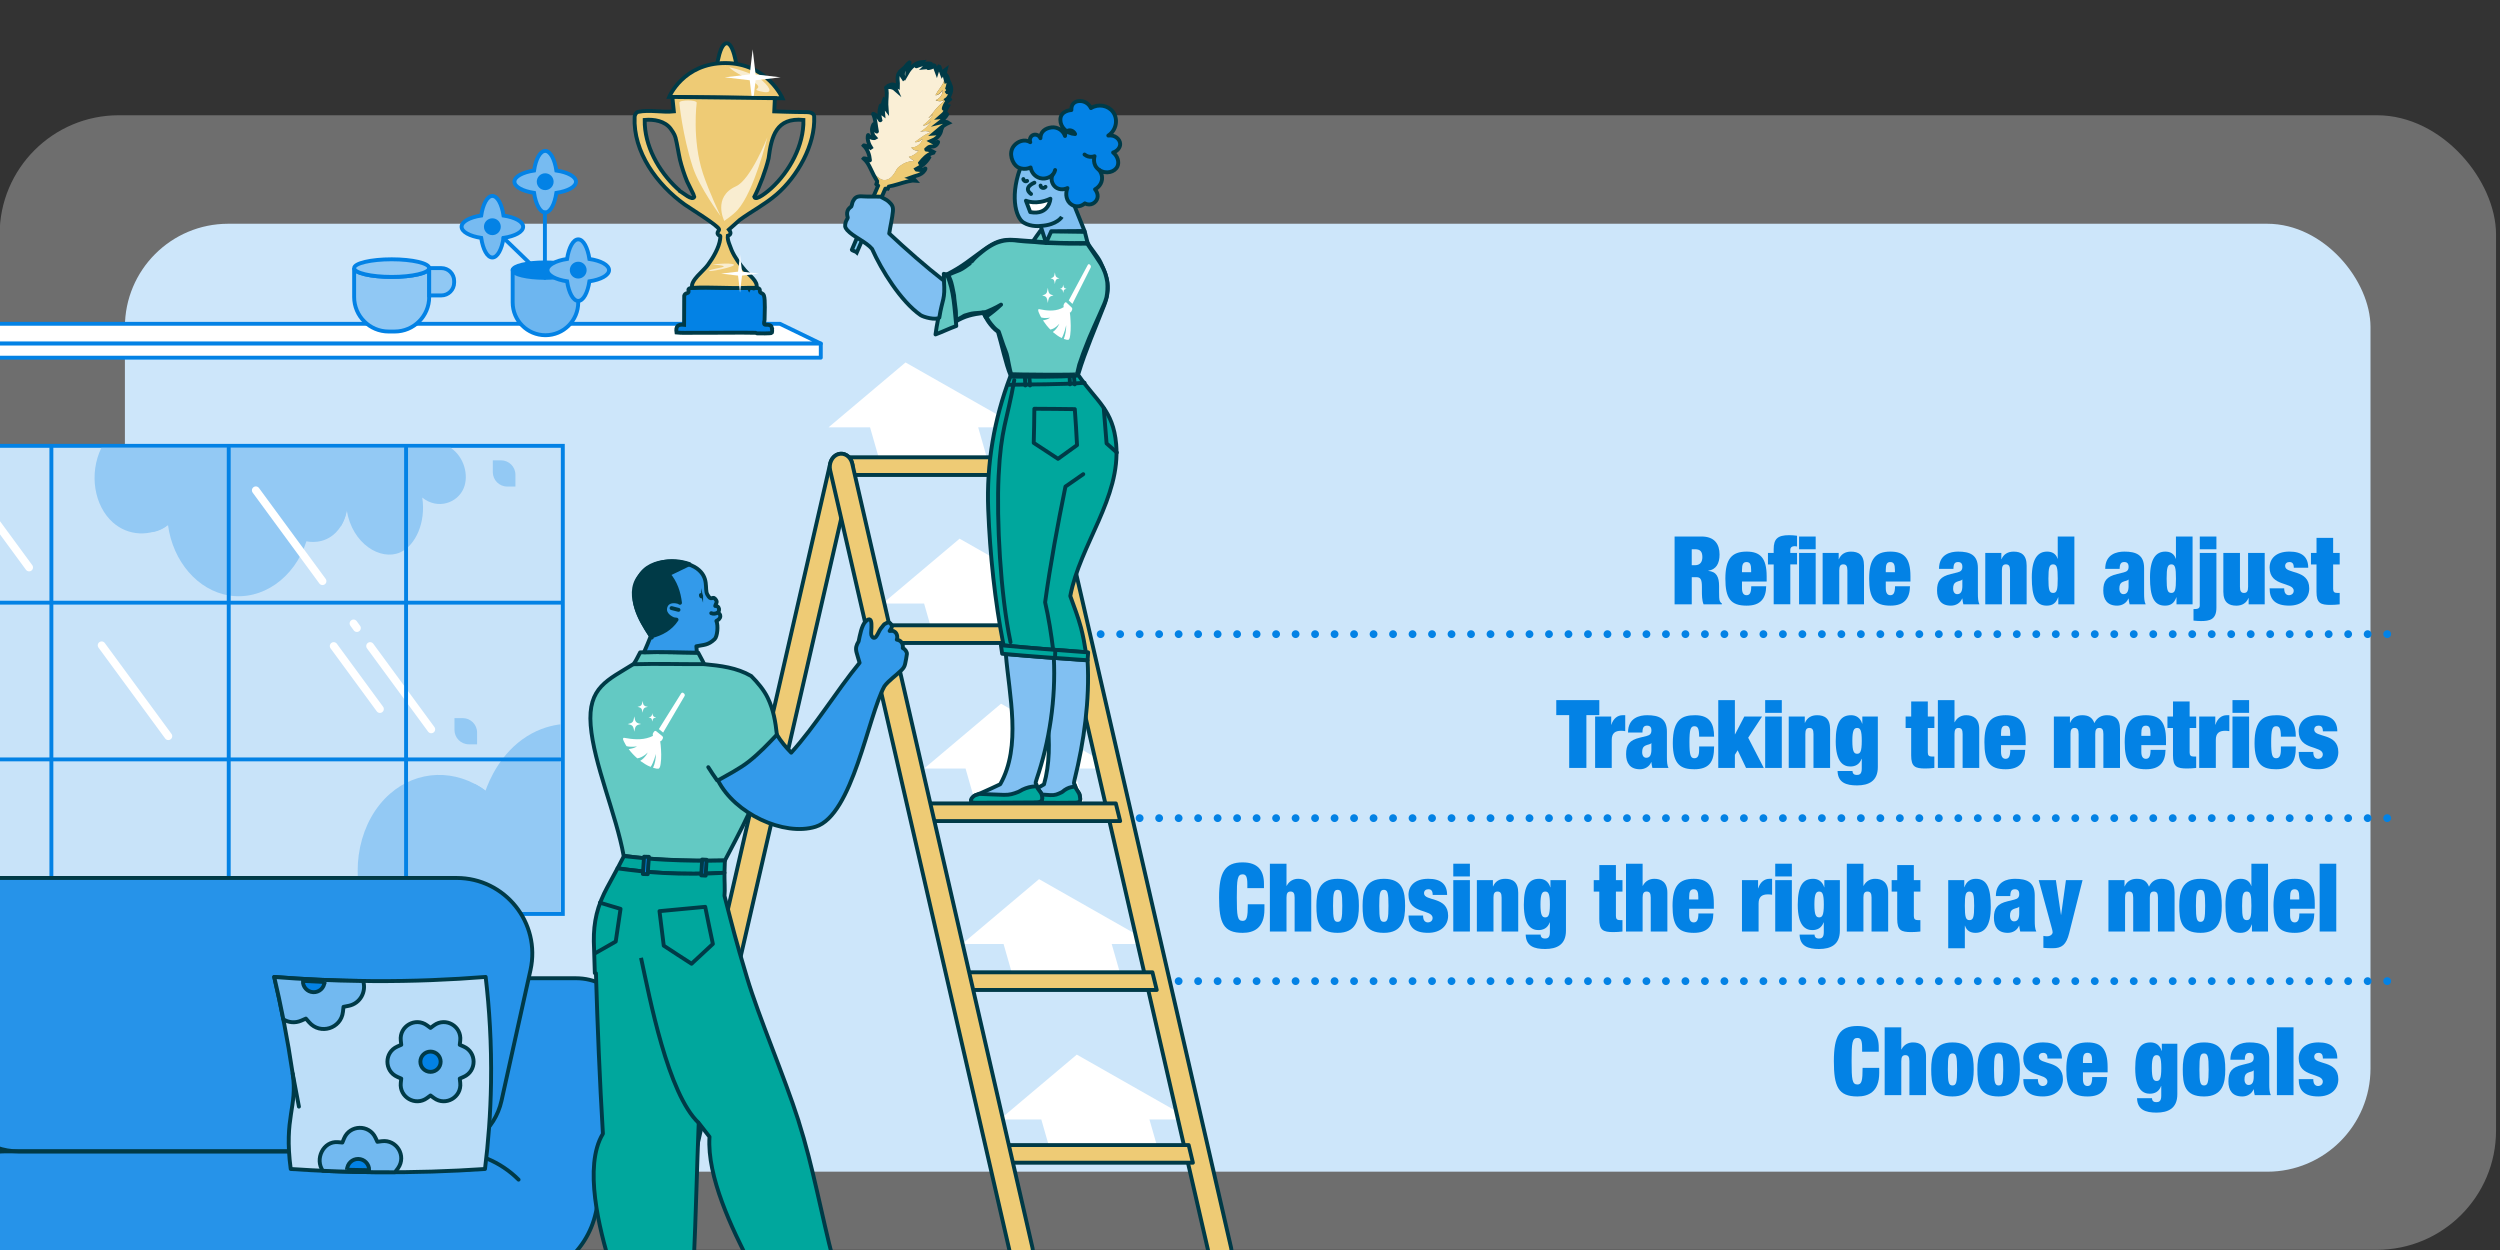 <?xml version="1.0" encoding="UTF-8"?>
<svg xmlns="http://www.w3.org/2000/svg" viewBox="0 0 1280 640">
  <rect x="0" y="0" width="1280" height="640" fill="#333333" stroke="none"/>
  <defs>
    <style>
      .cls-1 {
        fill: #faefd6;
      }

      .cls-2 {
        fill: #81c0f2;
      }

      .cls-2, .cls-3, .cls-4, .cls-5, .cls-6, .cls-7, .cls-8, .cls-9, .cls-10, .cls-11, .cls-12, .cls-13, .cls-14, .cls-15, .cls-16, .cls-17, .cls-18, .cls-19, .cls-20, .cls-21, .cls-22, .cls-23, .cls-24, .cls-25, .cls-26 {
        stroke-width: 2px;
      }

      .cls-2, .cls-3, .cls-4, .cls-6, .cls-7, .cls-8, .cls-10, .cls-13, .cls-27, .cls-15, .cls-16, .cls-17, .cls-18, .cls-20, .cls-21, .cls-22, .cls-24, .cls-25, .cls-26 {
        stroke: #003a47;
      }

      .cls-2, .cls-3, .cls-4, .cls-8, .cls-9, .cls-12, .cls-16, .cls-17, .cls-18, .cls-19, .cls-20, .cls-21, .cls-22, .cls-23, .cls-24, .cls-25, .cls-26 {
        stroke-linejoin: round;
      }

      .cls-28, .cls-5, .cls-6, .cls-7, .cls-10, .cls-11, .cls-13, .cls-14, .cls-27, .cls-29, .cls-15, .cls-30 {
        stroke-miterlimit: 10;
      }

      .cls-28, .cls-5, .cls-9, .cls-11, .cls-12, .cls-14, .cls-19, .cls-30, .cls-23 {
        stroke: #0382e5;
      }

      .cls-28, .cls-7, .cls-12, .cls-29, .cls-18, .cls-30, .cls-24 {
        fill: none;
      }

      .cls-28, .cls-12, .cls-29, .cls-16, .cls-30, .cls-24 {
        stroke-linecap: round;
      }

      .cls-28, .cls-29, .cls-30 {
        stroke-width: 4px;
      }

      .cls-3 {
        fill: #63c9c3;
      }

      .cls-31 {
        fill: #c8e3f9;
      }

      .cls-32 {
        fill: #f9edd0;
      }

      .cls-33 {
        fill: #cde6fa;
      }

      .cls-4, .cls-34, .cls-10, .cls-14, .cls-23 {
        fill: #0382e5;
      }

      .cls-5 {
        fill: #77bbf1;
      }

      .cls-6, .cls-16, .cls-25 {
        fill: #00a79d;
      }

      .cls-35 {
        opacity: .29;
      }

      .cls-35, .cls-8, .cls-36, .cls-19 {
        fill: #fff;
      }

      .cls-9 {
        fill: #6db6f0;
      }

      .cls-37, .cls-13, .cls-17 {
        fill: #eecb75;
      }

      .cls-11 {
        fill: #90c8f4;
      }

      .cls-27, .cls-20 {
        fill: #003a47;
      }

      .cls-29 {
        stroke: #fff;
      }

      .cls-15 {
        fill: #2693e9;
      }

      .cls-38 {
        fill: #93c9f4;
      }

      .cls-39 {
        fill: #fefefe;
      }

      .cls-40 {
        fill: #83cdf4;
      }

      .cls-21 {
        fill: #339aea;
      }

      .cls-30 {
        stroke-dasharray: 0 9.98;
      }

      .cls-22 {
        fill: #bddef8;
      }

      .cls-26 {
        fill: #72b9f0;
      }
    </style>
  </defs>
  <g id="Layer_5" data-name="Layer 5">
    <rect class="cls-35" x="-.19" y="59.01" width="1278.16" height="580.89" rx="61.02" ry="61.02"/>
  </g>
  <g id="Layer_4" data-name="Layer 4">
    <rect class="cls-33" x="63.95" y="114.56" width="1149.75" height="485.35" rx="52.9" ry="52.9"/>
  </g>
  <g id="Layer_1" data-name="Layer 1">
    <g>
      <line class="cls-28" x1="543.58" y1="324.68" x2="543.58" y2="324.68"/>
      <line class="cls-30" x1="553.56" y1="324.68" x2="1217.25" y2="324.68"/>
      <line class="cls-28" x1="1222.24" y1="324.68" x2="1222.24" y2="324.68"/>
    </g>
    <g>
      <line class="cls-28" x1="543.58" y1="418.89" x2="543.58" y2="418.89"/>
      <line class="cls-30" x1="553.56" y1="418.89" x2="1217.25" y2="418.89"/>
      <line class="cls-28" x1="1222.24" y1="418.89" x2="1222.24" y2="418.89"/>
    </g>
    <g>
      <line class="cls-28" x1="543.58" y1="502.34" x2="543.58" y2="502.34"/>
      <line class="cls-30" x1="553.56" y1="502.34" x2="1217.25" y2="502.34"/>
      <line class="cls-28" x1="1222.24" y1="502.34" x2="1222.24" y2="502.34"/>
    </g>
    <g>
      <g id="C9sFLr">
        <g>
          <path class="cls-1" d="M447.38,89.68c-1.05-1.96-1.97-4.36-3.15-6.18-.58-.89-1.24-1.62-2.02-2.34.08-.11.16-.08.27-.07.66.02,1.55.31,2.14.61.16.08.75.64.83.37-.27-2.83-1.14-5.51-3.23-7.57.09-.13.16-.07.27-.05.69.09,2.47.7,3.05,1.06.34.22.68.46.92.79l-1.22-2.05c-.6-1.2-1.17-3.14-.92-4.48.2-1.12.24-.51.59-.14.39.42,1.26.89,1.83,1.01.34.07,1.16.13,1.45-.06l-.85-.97c-.5-.57-.88-2.52-.85-3.29s.4-2.12.83-2.72c.06-.09.13-.1.17.01.05.17,0,.79.03,1.06.1.75.25,1.42.72,2.05.05.07.7.85.76.61-.61-3.01-.63-6.18-1.96-9.02.05-.28,1.89.93,2.02,1.05.66.61,1.03,1.31,1.52,2.03.05.07.09.28.2.16-.63-2.25-.65-4.79.02-7.04.03-.09.14-.66.29-.54-.17.85-.18,1.85.05,2.68.19.69.5,1.4,1.1,1.84-.1-1.35-.27-2.72-.22-4.08.05-1.13.2-2.36.66-3.4.13.09.06.21.07.33.01.4-.08.9-.06,1.29.06,1.25.59,2.84,1.39,3.8-.05-.97-.2-1.93-.23-2.9-.06-2.47.45-5.37.06-7.77-.03-.19-.3-.94-.29-.99.05-.21,1.22-.23,1.45-.23,1,0,1.98.23,2.84.74l1.09.95c-.41-1-1.24-2-2.23-2.47-.3-.14-.62-.15-.89-.32,1.33-.56,2.78.18,3.92.87.14-2.11-.72-4.6.28-6.58.08-.15.48-.84.55-.91l.9-.8c-.04.46-.19.9-.18,1.37.04,1.11.71,2.06,1.32,2.94.2-.11.07-.14.05-.26-.13-.68-.38-1.16-.41-1.91-.08-2.34,1.41-4.69,3.21-6.1.06-.04.24-.29.24-.1-.6,1.76-1.18,3.56-1.26,5.43,1.63-2.82,4.34-5.48,7.75-5.66-.23.26-.62.29-.91.45-.66.35-1.68.99-2.16,1.54-.08.09-.15.2.02.21,2.03-.78,4.59-1.59,6.78-1.43.08,0,1.03.12.69.28-.17.08-.55.11-.78.19-.99.36-1.9.9-2.66,1.63.87-.06,1.73-.48,2.42-1.02.04.45-.39.82-.61,1.2-.02.19,1.21-.08,1.33-.12.82-.24,1.47-.55,1.99-1.26.27.02,1.05,3.22,1.24,3.67l.52-1.64.74-1.45c.33.03,1.15,3.7,1.38,4.21.52-.9,1.03-1.89,1.9-2.5-.29,1.04-.39,2.02-.31,3.1.02.3.1.14,0,.44-.19.54-.19,1.25-.38,1.89-.7,2.4-2.08,3.79-3.4,5.79-.14.21-1.03,1.66-1.03,1.76.01.26.91-.05,1.07-.12,1.14-.5,1.89-1.39,2.48-2.45.13,0,.04,1.08.01,1.21-.34,1.8-1.79,3.39-3.52,3.99.74.39,1.64.58,2.47.53.33-.02,1.2-.28,1.4-.26.13.01.26.13.34.23-.63.77-1.46,1.32-2.16,2.01-1.59,1.55-2.92,3.32-4.34,5.03-.43.52-.91,1.02-1.35,1.53.06.1.2,0,.27-.04.68-.43,1.28-.95,1.81-1.57l.21.04c-.56.87-1.14,1.74-1.85,2.5-.99,1.07-2.14,1.96-3.26,2.89.06.11.14.11.26.11.38-.01,1.22-.24,1.56-.41.86-.42,1.59-1.1,2.15-1.86.19.15.05.14-.01.26-1.07,2.13-3.24,4-5.28,5.17.12.21.14.06.26.02,1.59-.48,3.29-.56,4.78.3-1.08.42-2.08.91-3.07,1.52-1.65,1.02-3.15,2.27-4.75,3.37-.05.15.14.13.23.14.57.06,1.92-.25,2.34-.62l1.09-.96c.11.05.07.27.05.35-.55,1.93-2.54,3.49-4.47,3.85-.14.03-1.16.03-1.16.15.7.94,1.76,1.54,2.93,1.57.11,0,.82-.16.79.02-.3.24-.46.6-.73.87-.65.66-1.85,1.44-2.71,1.8-.18.07-1.53.41-1.53.5.49.42.97.87,1.48,1.27.3.24.95.56,1.13.81.15.23-.27.05-.3.05-2.82.16-4.59.89-6.88,2.56-1.67,1.22-1.59,1.79-2.6,3.37-1.16,1.82-2.72,3.69-5.04,3.8-2.29.11-3.05-1.31-4.8-2.3-.22-.12-.67-.39-.9-.21Z"/>
          <path class="cls-37" d="M483.8,39.22l.56,2.27c.14-.08.09-.2.11-.32.15-.99-.11-2-.14-2.98,1.66,1.95,1.49,4.79.67,7.05.08.12.2-.06.26-.13.18-.2.27-.48.5-.65.26-.02-.56,2.61-.76,2.78.08.12.2-.06.26-.13.76-.86,1.05-2.33,1.47-3.38.38.91.38,2.1.2,3.08-.24,1.34-1.2,3.37-2.4,4.18-.01,0-.31-.02-.1.14.08.06.11-.07.15-.08.51-.08,1.09-.25,1.58-.31.09-.01.11-.11.2.07-.57.45-1.23,1.06-1.71,1.63-.51.6-1.29,2.22-1.42,2.98-.1.64.13.12.27,0,.49-.38,1.1-.69,1.55-1.14l.2.04c-.41.64-.63,1.42-.96,2.09-.28.58-.73,1.5-1.21,1.93l-1.9,1.68,1.16-.11c.23-.07,1.14-.47,1.27-.59l1.22-1.07c.13.11.09.37.03.5-.44.86-2.17,2.66-2.95,3.29-.35.29-.84.54-1.2.83l1.94-.47c1.01-.1,2.2-.13,3.06.5-2.86,1.26-5.1,3.5-7.47,5.47l1.09-.08c1.12-.24,1.86-1.07,2.62-1.87-.21,2.02-1.76,3.86-3.46,4.88-.6.36-1.28.54-1.91.84,1.24.66,2.41,1.71,3.68.41.23,0-.15.66-.19.72-.36.66-.8,1.17-1.51,1.47-1.09.47-2.31-.11-3.35.81l-.94.82s-.04.2.05.18c1.48-.05,2.85.76,4.12,1.47,0,.07-.95.24-1.11.29-2.63.85-4.63,3.01-6.3,5.13.03.33,2-.71,2.14-.81.84-.54,1.53-1.26,2.3-1.89.08-.06.19-.25.27-.13-1.56,2.62-4,4.59-6.68,6,.07.11.14.14.25.17.31.09,2.16.23,2.52.2.68-.05,1.44-.34,1.96-.78.28,0-.37.99-.42,1.06-1.77,2.57-4.66,2.6-7.3,3.63,1.02.31,2.02.75,2.73,1.59l-1.49-.1c-3.35.41-6.57,1.71-9.88,2.54-.33.08-2.29.44-2.39.51s-.44,1.3-.67,1.47c-.08.05-.9-.57-1.09-.37-.08.08-.2.54-.27.69-.08.18-.14.34-.2.47-.62,1.4-1.18,2.86-1.89,4.21-.12.05-.27-.06-.38-.1-.73-.26-2.16-.83-2.81-1.18-.09-.05-.37-.23-.38-.32l2.31-5.37c-.06-.23-.86-.29-1.02-.58.07-.46.67-1.13.54-1.57-.58-1.06-1.23-2.08-1.8-3.15.23-.18.68.08.9.21,1.75.99,2.51,2.41,4.8,2.3,2.32-.11,3.88-1.98,5.04-3.8,1.01-1.58.93-2.15,2.6-3.37,2.29-1.67,4.06-2.4,6.88-2.56.03,0,.45.18.3-.05-.17-.26-.82-.57-1.13-.81-.51-.4-.99-.85-1.48-1.27,0-.09,1.35-.42,1.53-.5.86-.35,2.06-1.13,2.71-1.8.27-.27.43-.63.73-.87.03-.18-.69-.01-.79-.02-1.17-.03-2.23-.63-2.93-1.57,0-.13,1.02-.13,1.16-.15,1.93-.37,3.92-1.92,4.47-3.85.02-.08.06-.3-.05-.35l-1.09.96c-.42.37-1.77.68-2.34.62-.09,0-.28,0-.23-.14,1.6-1.1,3.1-2.35,4.75-3.37.99-.61,1.99-1.1,3.07-1.52-1.49-.86-3.19-.78-4.78-.3-.12.04-.14.19-.26-.02,2.03-1.17,4.21-3.05,5.28-5.17.06-.12.2-.11.01-.26-.56.76-1.3,1.44-2.15,1.86-.34.17-1.18.39-1.56.41-.11,0-.19,0-.26-.11,1.12-.93,2.27-1.81,3.26-2.89.71-.77,1.29-1.63,1.85-2.5l-.21-.04c-.52.62-1.12,1.14-1.81,1.57-.06.04-.21.14-.27.04.43-.52.91-1.01,1.35-1.53,1.41-1.71,2.75-3.47,4.34-5.03.7-.69,1.54-1.25,2.16-2.01-.08-.1-.21-.21-.34-.23-.2-.02-1.07.24-1.4.26-.83.05-1.73-.15-2.47-.53,1.73-.59,3.18-2.18,3.52-3.99.02-.13.11-1.2-.01-1.21-.59,1.06-1.34,1.95-2.48,2.45-.16.07-1.06.38-1.07.12,0-.1.89-1.55,1.03-1.76,1.32-2,2.7-3.39,3.4-5.79.19-.64.19-1.35.38-1.89ZM468.92,86.66l.05.06c.02-.06,0-.08-.05-.06Z"/>
          <path class="cls-40" d="M450.55,101.84l-11.81,27.34c-.31-.31-2.51-.98-2.56-1.28l11.55-27.24c.65.35,2.08.92,2.81,1.18Z"/>
          <path class="cls-40" d="M484.52,50.98l.05.06s-.08.13-.15.08c-.21-.16.09-.13.1-.14Z"/>
          <path class="cls-39" d="M468.92,86.66c.06-.01.08,0,.05.06l-.05-.06Z"/>
        </g>
      </g>
      <path class="cls-7" d="M481.95,66.43c-.76.79-1.5,1.63-2.62,1.87l-1.09.08c2.37-1.98,4.62-4.21,7.47-5.47-.86-.62-2.05-.59-3.06-.5l-1.94.47c.36-.29.85-.54,1.2-.83.77-.63,2.5-2.43,2.95-3.29.07-.13.1-.39-.03-.5l-1.22,1.07c-.14.12-1.05.52-1.27.59l-1.16.11,1.9-1.68c.48-.42.93-1.35,1.21-1.93.33-.67.55-1.44.96-2.09l-.2-.04c-.45.45-1.06.76-1.55,1.14-.14.11-.37.63-.27,0,.12-.77.91-2.38,1.42-2.98.48-.57,1.14-1.17,1.71-1.63-.1-.18-.12-.08-.2-.07-.49.06-1.06.23-1.58.31l-.05-.06c1.2-.81,2.16-2.83,2.4-4.18.17-.97.18-2.16-.2-3.08-.42,1.05-.71,2.52-1.47,3.38-.06.07-.18.25-.26.13.21-.16,1.02-2.8.76-2.78-.23.17-.32.44-.5.65-.06.07-.18.25-.26.13.82-2.26.98-5.1-.67-7.05.03.98.29,2,.14,2.98-.02.12.03.24-.11.32l-.56-2.27c.1-.3.03-.14,0-.44-.08-1.08.02-2.06.31-3.1-.87.61-1.38,1.6-1.9,2.5-.24-.51-1.06-4.18-1.38-4.21l-.74,1.45-.52,1.65c-.19-.45-.97-3.65-1.24-3.67-.52.71-1.18,1.02-1.99,1.26-.12.04-1.35.31-1.33.12.21-.37.64-.75.61-1.2-.69.54-1.55.96-2.42,1.02.76-.73,1.68-1.27,2.66-1.63.23-.08.61-.11.78-.19.34-.16-.61-.27-.69-.28-2.19-.16-4.75.65-6.78,1.43-.17,0-.09-.12-.02-.21.48-.55,1.5-1.19,2.16-1.54.3-.16.68-.18.91-.45-3.41.18-6.13,2.84-7.75,5.66.07-1.86.66-3.67,1.26-5.43,0-.18-.19.06-.24.1-1.8,1.41-3.29,3.76-3.21,6.1.03.75.28,1.23.41,1.91.02.12.15.15-.05.26-.61-.88-1.27-1.83-1.32-2.94-.02-.47.13-.91.18-1.37l-.9.8c-.07.06-.48.76-.55.91-1,1.98-.14,4.47-.28,6.58-1.14-.69-2.59-1.43-3.92-.87.27.17.59.18.89.32.99.46,1.82,1.47,2.23,2.47l-1.09-.95c-.86-.52-1.84-.73-2.84-.74-.23,0-1.4.03-1.45.23-.01.05.26.8.29.99.39,2.4-.13,5.3-.06,7.77.03.98.18,1.93.23,2.9-.8-.96-1.33-2.55-1.39-3.8-.02-.39.08-.89.06-1.29,0-.12.06-.23-.07-.33-.46,1.04-.61,2.27-.66,3.4-.06,1.36.11,2.73.22,4.08-.6-.44-.91-1.14-1.1-1.84-.23-.84-.22-1.84-.05-2.68-.15-.12-.26.45-.29.54-.67,2.24-.65,4.79-.02,7.04-.11.12-.15-.09-.2-.16-.48-.72-.86-1.42-1.52-2.03-.13-.12-1.97-1.34-2.02-1.05,1.33,2.84,1.35,6.01,1.96,9.02-.06.24-.71-.54-.76-.61-.47-.63-.62-1.29-.72-2.05-.04-.27.03-.9-.03-1.06-.03-.11-.1-.1-.17-.01-.43.6-.8,1.98-.83,2.72-.03.78.35,2.73.85,3.29l.85.97c-.29.19-1.1.13-1.45.06-.56-.11-1.43-.59-1.83-1.01-.35-.37-.39-.98-.59.14-.24,1.33.33,3.28.92,4.48l1.22,2.05c-.25-.33-.58-.57-.92-.79-.58-.37-2.36-.97-3.05-1.06-.11-.02-.18-.08-.27.05,2.09,2.06,2.95,4.74,3.23,7.57-.08.26-.66-.29-.83-.37-.59-.3-1.48-.6-2.14-.61-.11,0-.19-.04-.27.07.78.72,1.45,1.45,2.02,2.34,1.18,1.82,2.1,4.22,3.15,6.18.57,1.06,1.22,2.09,1.8,3.15.13.44-.47,1.11-.54,1.57.16.29.97.35,1.02.58l-2.31,5.37c0,.09.29.27.38.32l-11.55,27.24c.05.3,2.25.96,2.56,1.28l11.81-27.34c.11.04.26.15.38.1.71-1.35,1.27-2.81,1.89-4.21.06-.13.11-.29.2-.47.07-.16.2-.61.27-.69.19-.2,1.01.42,1.09.37.23-.17.58-1.4.67-1.47.1-.07,2.05-.43,2.39-.51,3.31-.83,6.53-2.13,9.88-2.54l1.49.1c-.7-.84-1.7-1.28-2.73-1.59,2.64-1.03,5.53-1.06,7.3-3.63.05-.08.69-1.07.42-1.06-.52.44-1.28.73-1.96.78-.36.03-2.21-.12-2.52-.2-.12-.03-.19-.06-.25-.17,2.68-1.4,5.12-3.37,6.68-6-.08-.12-.19.07-.27.13-.77.62-1.46,1.35-2.3,1.89-.14.09-2.11,1.14-2.14.81,1.67-2.11,3.67-4.28,6.3-5.13.15-.05,1.1-.22,1.11-.29-1.26-.71-2.63-1.52-4.12-1.47-.09.02-.05-.17-.05-.18l.94-.82c1.04-.92,2.26-.34,3.35-.81.71-.31,1.14-.81,1.51-1.47.04-.07.43-.73.19-.72-1.27,1.3-2.44.25-3.68-.41.63-.3,1.31-.48,1.91-.84,1.7-1.02,3.25-2.86,3.46-4.88Z"/>
    </g>
    <g>
      <polygon class="cls-19" points="420.24 175.92 -22.66 175.92 -1.73 165.78 399.31 165.78 420.24 175.92"/>
      <rect class="cls-19" x="-22.66" y="175.92" width="442.9" height="7.2"/>
    </g>
    <g id="WINDOW">
      <g>
        <rect class="cls-31" x="-53.93" y="228.27" width="342.09" height="239.67"/>
        <path class="cls-34" d="M287.15,229.27v237.67H-52.93v-237.67h340.09M289.15,227.27H-54.93v241.67h344.09v-241.67h0Z"/>
      </g>
      <path class="cls-38" d="M287.15,370.83v96.12h-100.04c-8.49-21.62-2.99-46.97,12.62-60.59,13.95-12.17,33.56-12.87,48.85-1.52,1.8-5.05,7.58-19.31,21.27-27.89,6.68-4.19,12.99-5.61,17.29-6.12Z"/>
      <path class="cls-38" d="M86,268.8c-9.13,6.22-20.39,5.65-28.22-1.32-9.5-8.45-12.35-24.87-5.86-38.21h178.81c6.93,4.63,9.39,14.11,6.7,20.64-3.15,7.66-13.36,11.23-21.24,4.83,1.98,12.83-3.52,24.66-11.36,28.11-9.89,4.35-24.43-4.24-27.29-21.52-.32,1.85-1.46,7.22-5.68,11.42-6.22,6.18-13.92,4.62-14.96,4.39-6.17,19.02-22.89,30.52-39.78,27.72-15.83-2.63-28.57-17.29-31.11-36.06Z"/>
      <line class="cls-12" x1="287.15" y1="308.57" x2="-52.93" y2="308.57"/>
      <line class="cls-12" x1="286.8" y1="388.81" x2="-53.29" y2="388.81"/>
      <path class="cls-38" d="M258.77,236.62h6.05v4.21c0,4.07-3.3,7.37-7.37,7.37h-6.05v-4.21c0-4.07,3.3-7.37,7.37-7.37Z" transform="translate(500.52 -15.71) rotate(90)"/>
      <path class="cls-38" d="M239.14,368.6h6.05v4.21c0,4.07-3.3,7.37-7.37,7.37h-6.05v-4.21c0-4.07,3.3-7.37,7.37-7.37Z" transform="translate(612.87 135.9) rotate(90)"/>
      <path class="cls-38" d="M-9.97,466.95c2.99-6.82,9.02-11.17,15.59-11.24,6.71-.08,12.91,4.29,15.96,11.24H-9.97Z"/>
      <path class="cls-38" d="M77.86,272.46c.04-1.11.42-7.72,5.31-12.57,1.59-1.58,3.26-2.58,4.84-3.21-1.09,2.13-1.9,5.85-2.01,12.13-.92.77-2.23,1.7-3.9,2.44-1.64.73-3.11,1.06-4.24,1.21Z"/>
      <path class="cls-38" d="M177.54,261.34c-.76-6.34,0-9.17,0-9.17-.88,1.29-1.93,3.15-2.69,5.59-1.6,5.16-.88,9.75-.43,11.81.77-1.22,1.64-2.88,2.33-4.99.38-1.17.63-2.26.8-3.23Z"/>
      <path class="cls-38" d="M242.97,401.3c.92.45,1.92,1,2.97,1.66.98.62,1.87,1.25,2.65,1.87-.92,4.74,0,8.82,1.03,10.57-1.36-1.37-3.44-3.83-4.96-7.57-1.02-2.51-1.48-4.82-1.69-6.53Z"/>
      <line class="cls-29" x1="189.51" y1="330.78" x2="220.8" y2="373.42"/>
      <line class="cls-29" x1="181.01" y1="319.2" x2="182.73" y2="321.56"/>
      <line class="cls-29" x1="130.98" y1="251.04" x2="165.12" y2="297.55"/>
      <line class="cls-29" x1="170.86" y1="330.78" x2="194.52" y2="363.02"/>
      <line class="cls-29" x1="-19.24" y1="244.02" x2="14.9" y2="290.54"/>
      <line class="cls-29" x1="52.04" y1="330.41" x2="86.18" y2="376.92"/>
      <g>
        <line class="cls-12" x1="26.31" y1="229.27" x2="26.31" y2="466.22"/>
        <line class="cls-12" x1="117.11" y1="229.27" x2="117.11" y2="466.22"/>
        <line class="cls-12" x1="207.91" y1="229.27" x2="207.91" y2="466.22"/>
      </g>
    </g>
    <g>
      <path class="cls-15" d="M261.44,655.98H-27.57c-20.94,0-39.06-14.55-43.59-34.99l-18.67-84.22c-4.09-18.43,9.94-35.91,28.82-35.91h355.9c18.88,0,32.91,17.48,28.82,35.91l-18.67,84.22c-4.53,20.44-22.66,34.99-43.59,34.99Z"/>
      <path class="cls-15" d="M224.49,589.49H9.38c-15.5,0-28.92-10.77-32.27-25.9l-14.84-66.94c-5.36-24.19,13.05-47.13,37.83-47.13h233.68c24.78,0,43.19,22.94,37.83,47.13l-14.84,66.94c-3.35,15.13-16.77,25.9-32.27,25.9Z"/>
      <path class="cls-24" d="M-31.64,603.98c9.28-9.28,21.86-14.49,34.98-14.49h227.19c13.12,0,25.7,5.21,34.98,14.49"/>
    </g>
    <g>
      <path class="cls-22" d="M248.66,500.19c-17.79,1.41-37.04,2.24-57.58,2.13-17.95-.09-34.89-.88-50.7-2.13,3.57,15.15,6.84,31.7,9.47,49.52,2.56,17.32-4.59,21.96-1,48.81,13.64.92,27.99,1.51,43.01,1.65,19.97.18,38.84-.46,56.46-1.65,1.66-13.33,2.84-28.11,3.09-44.15.31-20.01-.87-38.2-2.75-54.18Z"/>
      <g>
        <path class="cls-26" d="M220.42,526.29l1.78-1.31c5.95-4.36,14.24.43,13.44,7.76l-.24,2.2,2.02.89c6.75,2.97,6.75,12.55,0,15.52l-2.02.89.24,2.2c.8,7.33-7.49,12.12-13.44,7.76l-1.78-1.31-1.78,1.31c-5.95,4.36-14.24-.43-13.44-7.76l.24-2.2-2.02-.89c-6.75-2.97-6.75-12.55,0-15.52l2.02-.89-.24-2.2c-.8-7.33,7.49-12.12,13.44-7.76l1.78,1.31Z"/>
        <circle class="cls-10" cx="220.42" cy="543.6" r="5.19"/>
      </g>
      <g>
        <path class="cls-26" d="M203.84,598.07l-1.63,2.13c-6.69.03-13.54-.02-20.54-.19-5.56-.13-11.03-.32-16.39-.56-2.02-2.93-2.11-6.7-.51-9.85,1.52-2.99,4.5-5.15,8.24-4.82l2.28.2.88-2.12c2.94-7.06,12.86-7.26,16.08-.34l.97,2.08,2.27-.3c7.58-.99,12.72,7.5,8.33,13.76Z"/>
        <path class="cls-10" d="M177.69,598.93c.06-3.12,2.64-5.61,5.76-5.55,3.12.06,5.61,2.64,5.55,5.76l-11.31-.22Z"/>
      </g>
      <g>
        <path class="cls-26" d="M178.41,515l-2.53.5-.29,2.56c-.96,8.55-11.61,11.87-17.27,5.4l-1.7-1.94-2.36,1.03c-3.27,1.43-6.61.96-9.18-.66-1.48-7.51-3.04-14.74-4.68-21.68,14.28,1.13,29.5,1.88,45.54,2.08,1.66,5.24-1.3,11.49-7.53,12.72Z"/>
        <path class="cls-10" d="M166.15,502.75c-.15,3.05-2.74,5.4-5.79,5.25-3.05-.15-5.4-2.74-5.25-5.79l11.04.55Z"/>
      </g>
      <line class="cls-24" x1="149.86" y1="549.71" x2="153.05" y2="566.59"/>
    </g>
    <polygon class="cls-36" points="463.63 185.57 424.23 218.78 445.46 218.78 450.77 237.31 506.13 237.31 500.82 218.78 522.05 218.78 463.63 185.57"/>
    <polygon class="cls-36" points="531.99 450.12 492.6 483.33 513.83 483.33 519.13 501.87 574.5 501.87 569.19 483.33 590.41 483.33 531.99 450.12"/>
    <polygon class="cls-36" points="551.32 539.96 511.92 573.17 533.15 573.17 538.46 591.7 593.82 591.7 588.51 573.17 609.74 573.17 551.32 539.96"/>
    <polygon class="cls-36" points="491.31 275.8 451.92 309.01 473.14 309.01 478.45 327.55 533.81 327.55 528.51 309.01 549.73 309.01 491.31 275.8"/>
    <polygon class="cls-36" points="512.53 360.29 473.14 393.5 494.37 393.5 499.67 412.04 555.03 412.04 549.73 393.5 570.95 393.5 512.53 360.29"/>
    <g id="LADDER">
      <g>
        <path class="cls-17" d="M624.71,647.55c.5,0,1.01-.07,1.51-.23,3.12-.97,4.97-4.68,4.14-8.3l-92.32-401.68c-.83-3.62-4.04-5.77-7.15-4.81-3.12.97-4.97,4.68-4.14,8.3l92.32,401.68c.7,3.03,3.06,5.04,5.64,5.04Z"/>
        <polygon class="cls-17" points="515.58 586.27 608.6 586.27 610.76 595.31 517.74 595.31 515.58 586.27"/>
        <polygon class="cls-17" points="494.59 497.81 590.04 497.81 592.25 506.86 496.81 506.86 494.59 497.81"/>
        <polygon class="cls-17" points="475.86 411.35 571.3 411.35 573.52 420.39 478.07 420.39 475.86 411.35"/>
        <polygon class="cls-17" points="453.91 320.16 549.36 320.16 551.57 329.2 456.12 329.2 453.91 320.16"/>
        <polygon class="cls-17" points="434.19 234.14 529.64 234.14 531.85 243.18 436.4 243.18 434.19 234.14"/>
      </g>
      <g>
        <path class="cls-17" d="M339.57,643.02c-.5,0-1.01-.07-1.51-.23-3.12-.97-4.97-4.68-4.14-8.3l91.15-397.16c.83-3.62,4.04-5.77,7.15-4.81,3.12.97,4.97,4.68,4.14,8.3l-91.15,397.15c-.7,3.03-3.06,5.04-5.64,5.04Z"/>
        <path class="cls-17" d="M523.01,647.55c.5,0,1.01-.07,1.51-.23,3.12-.97,4.97-4.68,4.14-8.3l-92.32-401.68c-.83-3.62-4.04-5.77-7.15-4.81-3.12.97-4.97,4.68-4.14,8.3l92.32,401.68c.7,3.03,3.06,5.04,5.64,5.04Z"/>
      </g>
    </g>
    <g>
      <g id="MAN">
        <g>
          <path class="cls-3" d="M384.64,346.13c-7.48-4.34-15.67-5.26-24.12-6.09-.89-2.03-2.06-3.89-3.05-5.87-9.91-.07-19.8-.5-29.71-.15-1.09,1.94-2.04,4.23-3.3,5.9-13.17,8.32-23.6,11.77-22.03,31.46,1.57,19.69,13.08,45.68,16.88,66.78,7.1,1.09,14.22,1.6,21.06,1.95,10.44.53,20.42.67,30.77.47,14.76-27.99,17.71-34.14,26.64-64.37-.75-6.69-1.7-12.65-4.69-18.89-1.93-4.03-5.23-7.94-8.45-11.17Z"/>
          <path class="cls-24" d="M367.14,399.51c-1.62-2.16-3.04-4.44-4.5-6.71"/>
          <path class="cls-24" d="M360.52,340.04c-11.99.08-23.97-.32-35.96.04"/>
        </g>
        <g>
          <path class="cls-25" d="M319.43,438.35c-1.11,2.06-2.16,4.14-3.23,6.21,7.61,1.12,15.67,1.98,23.26,2.39,10.7.58,20.87.54,31.47-.1-.03-2.11.23-4.19.21-6.29-10.15.27-19.98.14-30.2-.36-7.01-.34-14.45-1.07-21.51-1.87Z"/>
          <path class="cls-25" d="M408.89,574.01c-7.45-23.29-20.29-52.98-26.43-73.48-6.14-20.49-6.87-23.95-11.53-41.86.34-3.05-.07-8.02,0-11.8-10.62.62-20.77.64-31.48.09-7.6-.39-15.62-1.33-23.29-2.37-2,3.93-5.13,9.28-6.89,12.95-4.59,9.6-5.64,17.96-5.11,28.21.14,4.13.22,8.31.39,12.46.19.04.38.07.57.1.82,27.4,1.93,54.8,3.57,82.17-10.11,16.53-1.73,49.28,3.75,67.06,14.26-.53,28.52-1.06,42.78-1.59,1.07-23.66,1.6-47.34,2.52-71,1.83,2.38,3.68,4.75,5.53,7.11-1.37,20.38,11.58,47.21,20.91,65.26,14.23-.62,28.21-1.03,42.57-1.77-6.18-23.45-10.44-48.26-17.89-71.55Z"/>
          <path class="cls-4" d="M331.65,447.57c-.83-.03-1.67-.06-2.5-.08.23-2.95.41-5.91.61-8.86.83.03,1.67.05,2.5.08-.31,2.94-.41,5.91-.61,8.86Z"/>
          <path class="cls-4" d="M361.31,448.32c-.75-.04-1.51-.08-2.26-.12.1-2.71.28-5.41.45-8.12.75.04,1.51.08,2.26.13-.17,2.7-.35,5.41-.46,8.11Z"/>
          <path class="cls-24" d="M354.07,493.44c3.64-3.39,7.28-6.76,10.92-10.14-1.37-6.32-2.65-12.66-3.92-19-7.81.72-15.61,1.45-23.41,2.21.71,5.89,1.46,11.78,2.18,17.67,4.73,3.1,9.46,6.22,14.23,9.26Z"/>
          <path class="cls-24" d="M307.16,462.18c3.52,1.06,7.04,2.11,10.56,3.17-.83,5.57-1.69,11.14-2.47,16.72-3.44,1.95-6.88,3.91-10.31,5.87"/>
          <path class="cls-18" d="M328.2,490.41c4.44,20.46,13.74,69.69,29.56,84.55"/>
        </g>
        <path class="cls-21" d="M397.78,376.2c2.1,3.46,4.5,6.28,7.33,9.17,12.46-13.78,22.98-31.35,35-46.03-.47-1.7-1.17-3.75-1.58-5.37-.56-2.25-.07-3.67,1.09-5.58.63-3.02,1.51-8.23,3.6-10.24,4.44-4.24,2.49,5.6,2.87,6.81.49,1.58,1.47,2.09,2.34,1.14.87-.94,1.72-3.2,2.46-4.19.74-.99,1.11-1.37,1.8-2.25,1.34-.74,2.55-1.66,3.62.08.83,1.33-.15,2.23-.82,3.31,1.06-.04,1.67-.3,2.72.5,1.05.81,1.49,2.56.95,3.95.93.18,1.76.53,2.34,1.28.71.9.88,1.92.72,3.03.56.25,1.18.79,1.5,1.26.32.46.69,1.31.63,1.69-.27,1.87-.52,3.27-.91,5.08-.29,1.35-.78,2.19-1.91,3.31-2.64,2.61-6.68,5.4-8.7,8.2-8.35,15.02-16.24,66.06-35.27,71.94-16.18,5-41.36-6.64-49.96-23.72,4.77-2.78,11.17-5.98,15.95-9.79,5.28-4.2,9.63-8.77,14.21-13.6Z"/>
        <g>
          <path class="cls-21" d="M366.04,306.5c1.71,1.89.54,2.08.16,3.75.63-.05,1.25.11,1.65.75.53.85.34,1.83-.21,2.64.63.49,1.17.94,1.16,1.84-.02,1.17-.94,1.87-2.01,2.45,1.06,2.37.49,7.98-.88,9.29-3.4,3.23-5.56,2.88-9.37,3.67.07,1.05.18,2.2.27,3.29-9.03-.17-18.04-.47-27.06-.23,1.16-2.78,2.42-5.48,3.49-8.33-6.34-9.37-11.64-19.26-6.03-30.07,5.62-10.81,23.31-9.11,29.66-4.47,6.35,4.65,3.74,10.41,5.24,13.21,2.06,3.84,2.64.78,3.93,2.21Z"/>
          <path class="cls-20" d="M342.28,294.02c3.57,4.25,5.21,9.18,5.88,14.62-.31-.17-.72-.42-1.06-.51-2.59-.68-5.53-.28-6.41,2.59s1.26,4.97,3.68,6.13c.59.29,1.38.34,2.02.41-3.2,4.79-7.64,7.13-13.02,8.57-1.78-2.89,2.29,3.69-.9-1.39-3.18-5.09-12.55-19.59-5.24-29.15,5.87-7.67,16.31-9.78,25.78-6.48-3.51,1.67-7.19,3.44-10.75,5.2Z"/>
          <path class="cls-27" d="M359.47,304.85c.09.33.11.88-.29.99s-.67-.38-.76-.7c-.09-.33-.13-.86.28-.98s.68.37.77.7Z"/>
          <path class="cls-24" d="M367.62,313.64c-1.1.52-2.27.82-3.45.31"/>
          <path class="cls-24" d="M347.39,312.24c-1.18-.33-2.36-.62-3.55-.9"/>
        </g>
      </g>
      <g>
        <path class="cls-36" d="M336.2,393.56l-1.84-.46c1-2.16,1.45-4.62,1.45-7.07l-.82,2.66c-.53,1.36-1.02,2.79-1.85,3.95-1.89-.68-3.59-1.88-5.28-3.03l.04-.16c1.17-.67,2.15-1.71,2.98-2.85l.79-1.33-1.41,1.22c-1.21.87-2.54,1.63-3.98,1.78-1.6-1.39-3.08-2.97-4.4-4.71,1.11-.23,2.25-.4,3.3-.89l.97-.51c-1.16.15-2.35.22-3.52.15-.33-.02-1.57-.14-1.8-.27-.2-.11-1.04-1.71-1.2-2.04-.29-.59-1.14-1.99-.22-2.26,4.36.79,9.04,1.31,13.31-.28.2-.08,1.54-.63,1.59-.71.04-.06-.23-.61-.03-1.14.25-.66.91-1.75,1.64-1.28.91.8,1.92,1.47,2.83,2.28.46.41.9.67.63,1.46-.17.5-.82,1.6-1.37,1.42.11.66.2,1.34.26,2.01.27,3.03.45,6.56-.02,9.56-.14.87-.29,2.06-1.03,2.5h-.99Z"/>
        <path class="cls-36" d="M349.21,354.65c.7-.18,1.85.95,1.24,1.81l-10.92,18.62-2.2-1.78,11.47-18.36c.12-.09.27-.25.41-.29Z"/>
        <path class="cls-36" d="M328.18,370.68l-1.6.47c-1.44.61-1.52,1.93-1.79,3.48-.3-1.11-.32-2.5-1.26-3.18-.63-.46-1.43-.49-2.13-.74,1.11-.33,2.35-.4,2.88-1.77.26-.68.29-1.46.51-2.15.2.93.26,2.15.89,2.85s1.68.85,2.5,1.02Z"/>
        <path class="cls-36" d="M331.6,361.86c.02.1-.07.1-.13.11-.62.19-1.29.18-1.78.76s-.49,1.45-.69,2.17c-.17-.71-.19-1.51-.62-2.09-.49-.66-1.31-.67-1.98-.91,1-.27,1.87-.28,2.29-1.54.16-.48.2-.98.31-1.47.15.49.16,1.03.33,1.52.38,1.13,1.34,1.3,2.27,1.45Z"/>
        <path class="cls-36" d="M335.87,367.26c.02.1-.07.09-.13.11-.24.08-.49.1-.74.21-.83.35-.79,1.02-1,1.88-.16-.53-.15-1.18-.53-1.6-.36-.39-.92-.35-1.35-.57,1.26-.17,1.71-.73,1.88-2.17.16,1.39.61,2.06,1.87,2.13Z"/>
      </g>
    </g>
    <g>
      <path class="cls-13" d="M366.29,39.47s1.46-17.32,5.81-17.32,5.93,18.03,5.93,18.03l-11.74-.71Z"/>
      <path class="cls-13" d="M342.63,49.61s7.21-17.32,28.7-17.32,29.32,18.03,29.32,18.03l-58.01-.71Z"/>
      <path class="cls-32" d="M373.44,34.42s12.08,2.57,16.91,6.89c4.83,4.32,5.12,7.03-1.02,5.48-6.14-1.55,4.34-.91-5.63-5.97-9.97-5.05-10.26-6.41-10.26-6.41Z"/>
      <polygon class="cls-36" points="385.37 25.27 386.87 38.09 399.69 39.59 386.87 41.09 385.37 53.9 383.87 41.09 371.06 39.59 383.87 38.09 385.37 25.27"/>
      <g>
        <path class="cls-2" d="M552.81,407.12c.37,2.35.82,3.73-2.18,3.81-11.28.29-23.43-.07-34.79-.12-1.87,0-1.71-1.54-.2-1.93,3.12-.82,6.65-1.55,9.71-2.62.7-.25,1.37-.51,1.92-.76,2.59-1.17,4.9-2.42,7.26-3.91,5.93-20.67-.33-44.37-2.26-65.29,8.19.63,16.39,1.13,24.57,1.82,1.16,20.44-1.85,41.69-6.68,61.18-.7,2.84.14,1.6.39,3.29.3,2.02,2.03,3.01,2.27,4.55Z"/>
        <path class="cls-6" d="M550.62,410.96c-11.25.21-23.43-.07-34.78-.15-1.87-.01-1.72-1.53-.2-1.93,3.16-.83,6.61-1.55,9.78-2.63,3.89.21,8.57.65,12.24.84,2.73.15,3.72-.42,5.91-1.45.56-.26,1.06-.83,1.49-1.11,1.63-1.1,3.01-1.56,4.92-1.74.15-.01.36,0,.54.02.48,1.43,2.02,2.98,2.28,4.4.39,2.17.81,3.7-2.19,3.75Z"/>
      </g>
      <g>
        <path class="cls-2" d="M533.45,407.09c.5,2.68.04,3.72-3.15,3.74-9.67.06-20.97.19-30.6.18-3.52,0-2.19-2.4-.58-3.62.52-.39,1.59-.61,2.21-.93.61-.32,1.27-.55,1.9-.83,2.98-1.33,5.95-2.68,8.89-4.1,10.99-19.4,4.57-45.66,2.86-66.66,8.19.76,16.41,1.28,24.59,2.01,1.02,21.04-2.19,42.57-8.86,62.19-.97,2.86-.12,1.52.13,3.32.29,2.16,2.3,2.92,2.63,4.68Z"/>
        <path class="cls-6" d="M530.28,410.85c-9.77,0-21.25.21-30.99.17-3.57-.02-2.1-2.47-.45-3.59.63-.43,1.77-.56,2.46-.96,4.14.13,8.76.42,12.75.5,2.96.06,4.77-.52,7.36-1.54.67-.26,1.49-.84,2.07-1.12,2.23-1.05,4.16-1.55,6.58-1.72.18-.01.48,0,.71,0,.55,1.61,2.3,2.91,2.66,4.56.55,2.52.02,3.68-3.15,3.68Z"/>
      </g>
      <path class="cls-10" d="M395.26,167.84c-.52-2.28-3.49-1.24-3.84-1.72-.5-.69.03-1.67.04-2.43.06-2.6.4-10.3-.31-12.31-.49-1.39-1.58-1.21-1.85-1.59-.71-.98.57-2.13-2-2.4-.27-.03-.56.01-.83,0-.09.41-.99.43-1.11,0-.55,0-1.11-.02-1.66,0l-.14.27-.14-.27c-.18,0-.37,0-.55,0-.09,0-.18,0-.28,0-9.17.4-18.8-.53-27.92,0-.09,0-.19,0-.28,0-3.1.28-1.37,1.42-1.98,2.42-.16.27-1.79.27-2.09,1.62l-.07,14.86c-3.21-.34-4.35.76-3.88,3.95,2.74.3,5.54.14,8.3.16,1.84.01,3.69,0,5.53,0,8.92.02,17.89-.18,26.81,0,.04,0,.31.28.67.28,1.06.02,7.2.16,7.5-.27.24-.35.17-2.06.06-2.56Z"/>
      <path class="cls-13" d="M382.6,147.38c1.56,0,3.14-.01,4.7,0,1.03-3.34-3.85-6.55-5.95-9.03-2.57-3.06-5.19-6.6-6.77-10.27-.78-2.34-2.23-4.89-1.95-7.36,1.58-.55,1.87-1.49.57-3.18,0,0,5.5-4.91,5.53-4.93,6.16-4.47,12.91-7.94,18.8-13,10.75-9.23,19.99-25.46,19.33-39.94-.09-1.89-2.26-2.27-4.08-2.27-5.85,0-16.36-.37-16.36-.37l.33-6.76s-47.5-.63-52.52-.63c0,0,.77,7.39.77,7.39-5.84.61-12.42-.95-18.18.22-1.34.27-1.86,1.9-1.89,2.62-.82,18.04,11.52,34.72,25.67,44.88,2.5,1.79,17.21,10.81,17.58,12.69.12.59-1.58,1.71-.37,2.84.73.69,1.22-.33.93,2.02-.55,4.49-3.66,9.76-6.34,13.37-2.34,3.24-9.13,8.01-8,11.71,9.21-.52,18.93.39,28.2,0ZM346.67,96.45c-9.51-8.89-16.74-21.79-16.59-35.05,4.8-.42,10.35.56,13.29,4.5.42.56,2.02,2.72,2.48,4.53.93,3.65,1.47,7.65,2.28,11.28.88,3.61,2.24,7.73,3.65,11.17.51,1.23,3.73,7.3,3.73,7.82-.92,2.53-6.08-2.29-7.47-2.89-.46-.72-.91-.88-1.38-1.37ZM394.82,96.45c-1.18,1.07-7.86,6.82-8.63,4.38,2.91-5.66,5.83-13.47,7.33-19.71,1.49-11.51,3.92-21.02,17.83-19.72.26,12.96-7.08,26.43-16.53,35.05Z"/>
      <path class="cls-32" d="M347.82,52.59c0-1.55,8.89-1.55,8.89,0,0,0-2.48,18.87,3.19,36.19,3.08,9.4,9.1,21.96,9.1,21.96,0,0-10.94-14.89-14.26-25.09-5.38-16.53-6.92-33.06-6.92-33.06Z"/>
      <polygon class="cls-36" points="378.9 130.4 379.91 139.08 388.59 140.09 379.91 141.11 378.9 149.78 377.88 141.11 369.21 140.09 377.88 139.08 378.9 130.4"/>
      <path class="cls-32" d="M392.9,70.28s-8.46,21.69-16.08,25.11c-12.14,5.44-6,17.71-6,17.71,0,0,4.5-2.99,6.84-5.62,8.54-9.63,15.25-37.2,15.25-37.2Z"/>
      <path class="cls-32" d="M364.67,135.42s9.05-1.06,10.99,0c1.93,1.06-14.5,4.37-12.56,3.1s14.76-2.04,1.58-3.1Z"/>
      <g>
        <path class="cls-20" d="M552.26,191.01c-11.7-.3-23.14,1.41-34.81,1.21-2.51-5.9-4.62-16.19-6.48-22.33-1.91-1.37-3.47-3.12-4.8-5.02-1.06-1.53-1.77-3.03-2.6-4.66-5.51.7-9.67,1.57-14.44,4.54-.49-8.24-.96-16.59-4.33-24.24,8.1-4.07,12.08-7.69,19.11-12.71,5.54-3.95,8.97-5.47,15.76-4.95,12.22.94,24.79,1.83,37.2,1.55,1.8,3.24,5.05,6.66,6.57,9.83,3.84,8.05,5.24,13.4,1.87,22.12-3.92,10.13-9.88,23.92-13.06,34.66Z"/>
        <path class="cls-3" d="M565.22,155.94c-.39.92-1.04,2.37-1.41,3.21s-.05.12-.52,1.19-1.96,4.41-2.48,5.57c-.52,1.15-.04.11-.58,1.29-.53,1.18-1.94,4.38-2.43,5.59-.49,1.21-.06.12-.54,1.32-.49,1.21-1.79,4.51-2.24,5.7-.45,1.19-.08.2-.51,1.33s-1.63,4.62-1.94,5.61c-.31.99-.96,4.33-1.12,4.84-.16.5-32.46.15-33.65,0-.81-1.58-1.89-9.04-2.38-10.34-.49-1.3-.33-.96-.66-1.83-.33-.87-.62-1.56-.92-2.39-.29-.83-.1-.31-.52-1.5-.41-1.19-1.41-4.11-1.92-5.66-.04-.12-.12-.25-.23-.31-.62-.4-1.16-.83-1.71-1.34-.23-.21-.5-.5-.72-.74-.78-.87-1.59-1.83-2.25-2.77-.47-.68-.84-1.32-1.23-2.01-.26-.45-.48-.92-.69-1.35-.21-.44-.46-.75-.65-1.18-.04-.1-.11-.19-.17-.24s0,0-.07-.05-.2-.09-.29-.06c-.09.02-.06.02-.19.05-.13.04-.34.1-.53.15s-.47.07-.68.09c-.06,0-.13.02-.19.02-1.94.17-3.89.17-5.75.79-.73.24-1.44.42-2.18.65-.28.09-.5.28-.75.45-.73.48-1.49.8-2.27,1.23-.4.22-.88.55-1.29.78-.03.02-.07.06-.1.04,0-1.11.02-2.74-.02-3.71-.05-.96.04-.25-.07-1.39s-.61-4.87-.74-5.97c-.13-1.1-.07-.87-.13-1.52s.06.31-.02-.31c-.08-.63-.08-.07-.24-1.21s-1.13-5.64-1.64-6.7c-.51-1.06-.23-.6-.49-1.19s-.42-.8-.6-1.37c1.36-.66,3.61-1.49,4.79-1.98,1.18-.48.02-.02,1.17-.48,1.15-.46,4.24-2.64,5.06-3.34.82-.7.25-.2.57-.51.32-.32.08-.08.42-.48s.38-.38,1.02-1.19c.64-.81,3.66-3.38,4.45-3.94.79-.56.52-.42.86-.66s.42-.34.58-.45c1.81-1.3,3.56-2.38,5.56-3.25.37-.16.68-.27,1.11-.41.43-.15,1.03-.33,1.5-.45.47-.12.91-.24,1.38-.32,1.9-.32,3.58-.38,5.55-.18.13.01.14.02.55.07.41.05.12,0,1.2.15,1.08.15,5.55.5,6.74.54,1.2.04.44.03,1.38.07s2.79.29,3.72.34c.93.06,1.56.09,2.28.13.72.05.8.05,1.48.08.68.02.06,0,1.27.04,1.21.04,5.47.17,6.84.21,1.36.04.22,0,1.59.04,1.38.04,5.7.08,6.94.04s.59-.02,1.32-.02,1.14-.02,1.88.09c.88,1.36,2.74,4.03,3.44,5.06.7,1.03.32.47.81,1.19s1.64,2.51,1.97,3.01c.33.5.23.36.3.46.24.38.37.58.53.85.71,1.25,1.3,2.48,1.82,3.79.15.38.27.74.39,1.12.37,1.2.65,2.4.86,3.64.05.28.09.56.11.85.17,2.47.05,4.85-.41,7.28-.05.25-.11.47-.19.72-.33,1.09-.65,2.03-1.12,3.13Z"/>
        <path class="cls-3" d="M484.83,140.59c3.69,8.34,3.8,17.36,4.79,26.31-3.6,1.29-7.04,3-10.64,4.33,1.27-10.24,5.01-20.7,4.23-31.03.54.12,1.08.27,1.62.39Z"/>
        <path class="cls-3" d="M556.88,124.43c-9.3.04-18.68.09-27.94-.94,1.23-1.73,2.39-3.54,3.68-5.22,7.6.33,15.21.25,22.81.45.5,1.9.98,3.8,1.45,5.71Z"/>
        <path class="cls-20" d="M503.58,160.2c3.09-1.16,6.13-2.55,8.97-4.23-2.45,2.34-5.13,4.44-7.88,6.41-.34-.74-.74-1.44-1.09-2.18Z"/>
      </g>
      <g>
        <path class="cls-25" d="M517.25,192.82c-8.24,21.73-12.21,44.71-11.28,67.99.93,23.29,3.37,46.67,7.84,69.58,14.05,1.51,28.08,2.49,42.16,3.55-.66-4.22-1.42-8.44-2.51-12.56-1.48-5.57-3.53-10.73-5.48-16.21,4.97-26.37,25.89-50.31,23.49-77.78-1.53-17.57-10.2-22.03-19.22-35.13-11.75.93-23.28.52-34.99.57Z"/>
        <path class="cls-24" d="M554.63,242.78c-3.04,2.11-6.08,4.23-9.12,6.34-3.99,19.66-7.67,39.38-10.41,59.26,1.85,8.02,3.1,16.1,4.11,24.26"/>
        <path class="cls-25" d="M512.49,330.37c14.87,1.41,29.75,2.55,44.64,3.64-.09,1.34-.19,2.69-.28,4.03-14.59-.96-29.17-1.98-43.74-3.32-.21-1.45-.42-2.9-.63-4.35Z"/>
        <path class="cls-24" d="M550.29,209.48c-6.9-.04-13.8-.22-20.7-.19-.02,5.82-.18,11.65-.32,17.47,4.15,2.72,8.28,5.44,12.43,8.16,3.24-2.35,6.49-4.68,9.74-7.02-.3-6.15-.7-12.28-1.14-18.42Z"/>
        <path class="cls-24" d="M565.12,209.02c.52,6,.99,12.01,1.45,18.02,1.75,1.55,3.5,3.1,5.25,4.65"/>
        <path class="cls-16" d="M516.1,197.02c13.07-.31,26.13-.06,39.18-1.03"/>
        <path class="cls-16" d="M524.73,192.49c.07,1.62.15,3.24.24,4.86"/>
        <path class="cls-16" d="M526.98,192.48c.11,1.63.24,3.25.39,4.87"/>
        <path class="cls-16" d="M547.61,192.25c.05,1.51.12,3.02.22,4.53"/>
        <path class="cls-16" d="M549.79,192.22c.12,1.53.29,3.05.46,4.58"/>
        <path class="cls-24" d="M519.31,194.63c-3.79,21.42-6.82,24.52-8.01,48.92-1.1,22.57.89,60.8,6.09,85.25"/>
        <path class="cls-16" d="M540.33,332.74c-.06,1.38-.12,2.76-.17,4.13"/>
      </g>
      <path class="cls-2" d="M480.94,162.59c-1.68,1.53-8.15-.22-9.64-1.27-10.07-7.07-19.93-22.92-24.8-33.87-2.98-3.59-9.66-6.21-12.71-9.64-1.31-1.47-1.27-2.33-.78-4.08.21-.75.82-1.54,1.06-2.31-.36-1.2-.55-2.25-.11-3.46.35-.97,1.09-1.62,1.89-2.2.46-.96.38-1.86.92-2.84.93-1.68,1.78-2.38,3.98-2.42,1.04-.02,2.04.17,3.6.15s4.66-.04,6.51.05c1.28.8,3.03,1.49,4.06,2.44,1.78,1.65,2.49,2.6,2.25,5.13-.35,3.59-1.34,7.61-1.89,11.28,8.4,7.88,18.9,17.13,28.02,24.19.71,9.94-.81,8.98-2.37,18.84Z"/>
      <path class="cls-2" d="M555.29,118.27l-5.13-12.74c.63,0,2.41-.07,4.13-1.31,1.34-.97,1.98-2.19,2.25-2.78-.21-.03-.78-.16-1.26-.65-.34-.34-.48-.71-.55-.91-.94-.22-2.57-.74-4.18-2.04-2.3-1.86-3.15-4.18-3.44-5.14-.67.07-2.24.14-3.85-.75-2.84-1.56-3.32-4.73-3.38-5.12-1.68,1.67-4.15,2.26-6.36,1.49-2.07-.71-3.61-2.51-4.02-4.68-.52.28-1.64.78-3.14.77-1.43-.01-2.5-.49-3.02-.77-6.62,15.76-3.42,27.79.72,30.31,3.99,2.42,8.73,1.72,8.73,1.72l2.8,8.71,2.65-5.99,17.06-.12Z"/>
      <path class="cls-24" d="M529.61,93.54s-6.17,2.44-1.72,5.77"/>
      <path class="cls-8" d="M525.27,102.76s5.23,2.43,12.53-1.02c0,0-.52,8.63-10.32,6.86l-2.21-5.84Z"/>
      <path class="cls-18" d="M532.78,115.67c8.43-.44,10.9-4.65,10.9-4.65"/>
      <path class="cls-24" d="M532.78,95.02c.11,1.2,1.69,1.67,2.52.65"/>
      <path class="cls-24" d="M523.96,91.68c0,.73,1.06,1.53,1.91.94"/>
      <g>
        <path class="cls-4" d="M560.67,96.94c.26-.14,3.15-1.71,3.55-5.04.32-2.67-1.18-4.57-1.47-4.92,3.58,2.44,8.04,1.06,9.36-1.74,1.01-2.15.21-5.23-2.19-7.16,2.19-.7,3.64-2.56,3.61-4.38-.05-2.43-2.75-4.82-6.08-4.29,4.23-2.8,5.13-8.53,2.34-12.19-2.48-3.27-7.39-4.22-11.22-1.88-.99-2.16-3.12-3.57-5.48-3.62-2.3-.05-4.72,1.13-4.55,4.62,0,0-5.7.23-5.63,5.05-.04,3.59,3.18,7.02,7.54,7.24-.72-1.64-2.52-2.28-3.76-1.68-.9.44-1.45,1.5-1.4,2.67-1.02-2.94-3.95-4.75-6.94-4.38-3.18.4-5.66,2.2-5.66,5.52-.66-1.6-2.52-2.25-3.9-1.55-1.22.62-1.83,2.18-1.29,3.59-2.93-1.84-6.51-.42-8.4,1.92-2.96,3.69-.73,9.13,1.86,10.78,1.34.85,3.01.94,3.26.95,1.62.07,2.86-.43,3.45-.71.43,2.61,2.29,4.74,4.78,5.45,3.53,1.01,6.27-1.43,6.42-1.57-1.21,2.49.15,5.54,2.24,6.65,2.77,1.48,5.42.03,5.42.03-1.3,3.24-.47,6.77,2.05,8.41,3.76,2.45,6.85-.58,6.85-.58,3.04,1.6,5.88-.44,6.45-2.75.56-2.27-1.01-4.2-1.21-4.43Z"/>
        <path class="cls-24" d="M562.74,86.98c-3.77-2.61-2.33-7-2.33-7,0,0-2.76,1.13-5.13-.86"/>
        <path class="cls-24" d="M540.22,87.05s-.25,1.39-1.36,2.56"/>
      </g>
      <g>
        <path class="cls-36" d="M546.24,173.98l-1.57-.45c.85-2.15,1.24-4.6,1.23-7.03l-.7,2.64c-.45,1.35-.87,2.78-1.58,3.93-1.61-.68-3.07-1.87-4.51-3.02l.03-.15c1-.67,1.83-1.7,2.55-2.83l.68-1.32-1.21,1.21c-1.03.87-2.17,1.62-3.4,1.77-1.37-1.38-2.63-2.96-3.76-4.68.95-.23,1.92-.4,2.82-.89l.83-.51c-.99.15-2.01.22-3.01.15-.28-.02-1.34-.14-1.54-.27-.17-.11-.89-1.7-1.02-2.03-.25-.59-.97-1.98-.19-2.25,3.72.78,7.72,1.31,11.36-.28.17-.07,1.31-.63,1.36-.71.03-.06-.2-.61-.03-1.13.21-.66.78-1.74,1.4-1.27.78.8,1.64,1.47,2.41,2.27.39.41.77.66.54,1.45-.15.5-.7,1.6-1.17,1.41.09.66.17,1.34.22,2,.23,3.01.39,6.52-.02,9.51-.12.87-.25,2.05-.88,2.48h-.84Z"/>
        <path class="cls-36" d="M557.34,135.26c.59-.18,1.58.95,1.06,1.8l-9.32,18.53-1.88-1.77,9.79-18.27c.11-.09.23-.25.35-.29Z"/>
        <path class="cls-36" d="M539.39,151.21l-1.36.47c-1.23.6-1.3,1.92-1.53,3.46-.26-1.1-.27-2.49-1.08-3.16-.54-.45-1.22-.49-1.82-.73.95-.33,2-.4,2.46-1.76.22-.67.25-1.45.43-2.14.17.92.22,2.14.76,2.84s1.44.84,2.14,1.02Z"/>
        <path class="cls-36" d="M542.31,142.44c.02.09-.06.09-.11.11-.53.19-1.1.17-1.52.75s-.42,1.44-.59,2.16c-.14-.7-.17-1.5-.53-2.08-.42-.66-1.11-.66-1.69-.91.86-.27,1.6-.28,1.95-1.53.13-.47.17-.97.27-1.46.13.49.14,1.02.28,1.51.33,1.12,1.14,1.29,1.94,1.44Z"/>
        <path class="cls-36" d="M545.96,147.81c.02.1-.06.09-.11.11-.2.08-.42.1-.63.21-.7.35-.67,1.01-.85,1.87-.14-.52-.13-1.18-.45-1.59-.31-.39-.79-.35-1.15-.57,1.08-.17,1.46-.73,1.6-2.16.14,1.38.52,2.05,1.6,2.12Z"/>
      </g>
    </g>
    <g>
      <path class="cls-11" d="M202.09,169.74h-3.11c-9.74,0-17.65-7.91-17.66-17.66v-14.8c0,2.49,8.6,4.51,19.22,4.51,10.6,0,19.2-2.02,19.2-4.51v14.8c.01,9.75-7.9,17.66-17.66,17.66Z"/>
      <ellipse class="cls-11" cx="200.54" cy="137.27" rx="19.21" ry="4.51"/>
      <path class="cls-11" d="M219.75,137.27h6.2c3.63,0,6.57,2.94,6.57,6.57v.85c0,3.63-2.94,6.57-6.57,6.57h-6.2v-13.99h0Z"/>
    </g>
    <g>
      <path class="cls-9" d="M262.5,138.07h33.55v16.78c0,9.26-7.52,16.78-16.78,16.78h0c-9.26,0-16.78-7.52-16.78-16.78v-16.78h0Z"/>
      <ellipse class="cls-23" cx="278.99" cy="138.31" rx="16.49" ry="3.94"/>
      <g>
        <path class="cls-5" d="M267.85,116.08c0,2.61-4.17,4.85-10.04,5.73-.89,5.87-3.11,10.03-5.72,10.03s-4.83-4.16-5.72-10.03c-5.87-.89-10.04-3.12-10.04-5.73s4.17-4.83,10.04-5.72c.89-5.87,3.12-10.04,5.72-10.04s4.83,4.17,5.72,10.04c5.87.89,10.04,3.11,10.04,5.72Z"/>
        <circle class="cls-14" cx="252.09" cy="116.08" r="3.31"/>
      </g>
      <g>
        <path class="cls-5" d="M311.82,138.31c0,2.61-4.17,4.85-10.04,5.73-.89,5.87-3.11,10.03-5.72,10.03s-4.83-4.16-5.72-10.03c-5.87-.89-10.04-3.12-10.04-5.73s4.17-4.83,10.04-5.72c.89-5.87,3.12-10.04,5.72-10.04s4.83,4.17,5.72,10.04c5.87.89,10.04,3.11,10.04,5.72Z"/>
        <circle class="cls-14" cx="296.05" cy="138.31" r="3.31"/>
      </g>
      <g>
        <path class="cls-5" d="M294.91,93.03c0,2.61-4.17,4.85-10.04,5.73-.89,5.87-3.11,10.03-5.72,10.03s-4.83-4.16-5.72-10.03c-5.87-.89-10.04-3.12-10.04-5.73s4.17-4.83,10.04-5.72c.89-5.87,3.12-10.04,5.72-10.04s4.83,4.17,5.72,10.04c5.87.89,10.04,3.11,10.04,5.72Z"/>
        <circle class="cls-14" cx="279.14" cy="93.03" r="3.31"/>
      </g>
      <polyline class="cls-12" points="257.81 121.81 278.99 142.25 278.99 108.8"/>
    </g>
    <g>
      <path class="cls-34" d="M857.38,274.69h13.76c6.71,0,9.27,3.89,9.27,9.24,0,4.62-1.75,7.64-5.77,8.27v.1c4.26.39,5.53,3.16,5.53,7.78v2.97c0,1.8,0,4.13.43,4.81.24.39.42.78.99,1.07v.49h-9.36c-.85-1.85-.85-5.15-.85-6.61v-2.33c0-3.94-.76-4.96-2.88-4.96h-2.32v13.91h-8.79v-34.72ZM866.17,289.38h1.75c2.51,0,3.69-1.65,3.69-4.13,0-2.82-1.09-4.04-3.74-4.04h-1.7v8.17Z"/>
      <path class="cls-34" d="M891.9,297.74v3.45c0,2.82,1.13,3.55,2.32,3.55,1.51,0,2.41-.97,2.41-4.57h7.66c-.05,3.16-.8,5.64-2.41,7.34-1.61,1.7-4.07,2.58-7.61,2.58-8.23,0-10.88-3.79-10.88-13.81s3.22-13.86,10.88-13.86c6.81,0,10.26,3.11,10.26,12.64v2.67h-12.63ZM896.58,291.81c0-2.77-.57-4.04-2.36-4.04s-2.32,1.26-2.32,4.04v1.17h4.68v-1.17Z"/>
      <path class="cls-34" d="M908.12,288.99h-2.93v-5.88h2.93v-1.9c0-5.25,1.99-7.2,7.9-7.2,1.23,0,2.74.1,4.07.29v5.5c-.43-.1-.8-.15-1.42-.15-1.04,0-2.03.54-2.03,1.85v1.6h3.45v5.88h-3.45v20.42h-8.51v-20.42ZM921.12,274.69h8.51v6.52h-8.51v-6.52ZM921.12,283.11h8.51v26.31h-8.51v-26.31Z"/>
      <path class="cls-34" d="M933.18,283.11h8.23v3.21h.09c1.09-2.58,3.26-3.89,6.2-3.89,3.74,0,6.67,1.51,6.67,7.15v19.84h-8.51v-17.36c0-2.19-.57-3.11-2.08-3.11s-2.08.92-2.08,3.11v17.36h-8.51v-26.31Z"/>
      <path class="cls-34" d="M965.52,297.74v3.45c0,2.82,1.13,3.55,2.32,3.55,1.51,0,2.41-.97,2.41-4.57h7.66c-.05,3.16-.8,5.64-2.41,7.34-1.61,1.7-4.07,2.58-7.61,2.58-8.23,0-10.88-3.79-10.88-13.81s3.22-13.86,10.88-13.86c6.81,0,10.26,3.11,10.26,12.64v2.67h-12.63ZM970.2,291.81c0-2.77-.57-4.04-2.36-4.04s-2.32,1.26-2.32,4.04v1.17h4.68v-1.17Z"/>
      <path class="cls-34" d="M1005.24,309.41c-.28-.92-.38-1.9-.52-2.97h-.09c-.95,2.33-3.22,3.65-5.77,3.65-5.11,0-7.09-3.21-7.09-7.73,0-4.86,1.66-7.15,7.09-8.46l3.36-.83c1.84-.44,2.51-1.26,2.51-2.87s-.71-2.43-2.17-2.43c-1.61,0-2.36.73-2.41,3.5h-7.38c0-7.54,5.91-8.85,9.79-8.85,5.96,0,10.12,1.6,10.12,8.46v12.84c0,2.43.09,4.33.8,5.69h-8.23ZM1004.72,299.88v-3.16h-.09c-.47.68-1.66.63-2.88,1.22-1.32.63-1.75,1.65-1.75,3.4s.8,2.87,2.08,2.87c1.89,0,2.65-1.46,2.65-4.33Z"/>
      <path class="cls-34" d="M1016.45,283.11h8.23v3.21h.09c1.09-2.58,3.26-3.89,6.2-3.89,3.74,0,6.67,1.51,6.67,7.15v19.84h-8.51v-17.36c0-2.19-.57-3.11-2.08-3.11s-2.08.92-2.08,3.11v17.36h-8.51v-26.31Z"/>
      <path class="cls-34" d="M1053.57,274.69h8.51v34.72h-8.23v-3.6h-.09c-1.04,2.92-2.79,4.28-5.82,4.28-5.72,0-7.66-4.67-7.66-14.39s3.12-13.28,7.85-13.28c2.41,0,4.49.97,5.34,3.65h.09v-11.38ZM1051.2,303.58c1.94,0,2.36-1.65,2.36-7.29s-.43-7.34-2.36-7.34-2.41,1.65-2.41,7.34.43,7.29,2.41,7.29Z"/>
      <path class="cls-34" d="M1090.35,309.41c-.28-.92-.38-1.9-.52-2.97h-.09c-.95,2.33-3.22,3.65-5.77,3.65-5.11,0-7.09-3.21-7.09-7.73,0-4.86,1.66-7.15,7.09-8.46l3.36-.83c1.84-.44,2.51-1.26,2.51-2.87s-.71-2.43-2.18-2.43c-1.61,0-2.36.73-2.41,3.5h-7.38c0-7.54,5.91-8.85,9.79-8.85,5.96,0,10.12,1.6,10.12,8.46v12.84c0,2.43.09,4.33.8,5.69h-8.23ZM1089.83,299.88v-3.16h-.09c-.47.68-1.66.63-2.88,1.22-1.32.63-1.75,1.65-1.75,3.4s.8,2.87,2.08,2.87c1.89,0,2.65-1.46,2.65-4.33Z"/>
      <path class="cls-34" d="M1114.09,274.69h8.51v34.72h-8.23v-3.6h-.09c-1.04,2.92-2.79,4.28-5.82,4.28-5.72,0-7.66-4.67-7.66-14.39s3.12-13.28,7.85-13.28c2.41,0,4.49.97,5.34,3.65h.09v-11.38ZM1111.73,303.58c1.94,0,2.36-1.65,2.36-7.29s-.43-7.34-2.36-7.34-2.41,1.65-2.41,7.34.43,7.29,2.41,7.29Z"/>
      <path class="cls-34" d="M1126.29,283.11h8.51v28.01c0,6.13-3.45,6.86-7.9,6.86-1.23,0-2.6-.1-3.83-.24v-5.88c2.13,0,3.21-.29,3.21-1.85v-26.89ZM1126.29,274.69h8.51v6.52h-8.51v-6.52Z"/>
      <path class="cls-34" d="M1138.35,283.11h8.51v17.36c0,2.19.57,3.11,2.08,3.11s2.08-.92,2.08-3.11v-17.36h8.51v26.31h-8.23v-3.21h-.09c-1.09,2.58-3.26,3.89-6.19,3.89-3.74,0-6.67-1.51-6.67-7.15v-19.84Z"/>
      <path class="cls-34" d="M1169.51,301.24c0,1.02.19,1.99.61,2.58.43.58,1.04.92,1.8.92,1.32,0,2.46-.83,2.46-2.24,0-4.67-12.34-1.9-12.34-11.87,0-4.62,3.26-8.22,10.17-8.22,6.38,0,9.6,2.77,9.6,8.27h-7.38c0-2.24-.85-2.92-2.27-2.92-1.28,0-2.17.78-2.17,2.04,0,4.33,12.34,1.41,12.34,11.48,0,5.11-3.83,8.8-10.26,8.8-7.14,0-10.03-3.11-10.03-8.85h7.47Z"/>
      <path class="cls-34" d="M1183.22,283.11h2.84v-7.73h8.51v7.73h3.36v5.88h-3.36v12.55c0,1.51.66,2.04,2.03,2.04h1.32v5.84c-1.56.19-3.22.29-4.63.29-5.2,0-7.24-.88-7.24-6.71v-14.01h-2.84v-5.88Z"/>
      <path class="cls-34" d="M803.43,366.14h-6.62v-7.68h22.04v7.68h-6.62v27.04h-8.8v-27.04Z"/>
      <path class="cls-34" d="M816.71,366.87h8.23v4.18h.09c.95-3.16,3.22-4.86,5.72-4.86h1.37v8.17c-.76-.15-1.42-.2-2.13-.2-3.03,0-4.78,1.22-4.78,4.67v14.35h-8.51v-26.31Z"/>
      <path class="cls-34" d="M846.03,393.18c-.28-.92-.38-1.9-.52-2.97h-.09c-.95,2.33-3.22,3.65-5.77,3.65-5.11,0-7.09-3.21-7.09-7.73,0-4.86,1.66-7.15,7.09-8.46l3.36-.83c1.84-.44,2.51-1.26,2.51-2.87s-.71-2.43-2.18-2.43c-1.61,0-2.36.73-2.41,3.5h-7.38c0-7.54,5.91-8.85,9.79-8.85,5.96,0,10.12,1.6,10.12,8.46v12.84c0,2.43.09,4.33.8,5.69h-8.23ZM845.51,383.65v-3.16h-.09c-.47.68-1.66.63-2.88,1.22-1.32.63-1.75,1.65-1.75,3.4s.8,2.87,2.08,2.87c1.89,0,2.65-1.46,2.65-4.33Z"/>
      <path class="cls-34" d="M869.96,377.18c0-2.14-.19-3.4-.57-4.23-.38-.83-.99-1.12-1.89-1.12-1.94,0-2.51,1.75-2.51,8.22s.57,8.17,2.51,8.17c1.56,0,2.46-1.02,2.46-4.33v-1.7h7.66c0,4.13-.61,7-2.27,8.9s-4.3,2.77-7.85,2.77c-6.53,0-11.02-2.04-11.02-13.37,0-12.45,5.06-14.3,11.44-14.3,7.57,0,9.69,4.42,9.69,10.99h-7.66Z"/>
      <path class="cls-34" d="M879.75,358.46h8.51v17.51h.09l4.73-9.09h9.08l-7.09,10.84,7.99,15.46h-9.08l-4.3-9.04-1.42,2.29v6.76h-8.51v-34.72Z"/>
      <path class="cls-34" d="M903.77,358.46h8.51v6.52h-8.51v-6.52ZM903.77,366.87h8.51v26.31h-8.51v-26.31Z"/>
      <path class="cls-34" d="M915.82,366.87h8.23v3.21h.09c1.09-2.58,3.26-3.89,6.2-3.89,3.74,0,6.67,1.51,6.67,7.15v19.84h-8.51v-17.36c0-2.19-.57-3.11-2.08-3.11s-2.08.92-2.08,3.11v17.36h-8.51v-26.31Z"/>
      <path class="cls-34" d="M953.51,366.87h7.94v25.87c0,7.2-4.68,9.39-10.69,9.39-5.49,0-9.79-1.41-9.93-7.39h7.66c0,1.31.8,2.04,2.13,2.04s2.6-.34,2.6-3.26v-5.01h-.09c-1.09,3.02-3.41,3.94-5.77,3.94-3.4,0-7.47-2.04-7.47-12.98,0-10.16,2.93-13.28,7.9-13.28,2.36,0,4.68,1.17,5.63,4.33h.09v-3.65ZM950.86,385.93c1.56,0,2.37-1.07,2.37-6.61s-.8-6.61-2.37-6.61-2.46,1.12-2.46,6.61.85,6.61,2.46,6.61Z"/>
      <path class="cls-34" d="M975.69,366.87h2.84v-7.73h8.51v7.73h3.36v5.88h-3.36v12.55c0,1.51.66,2.04,2.03,2.04h1.32v5.84c-1.56.19-3.22.29-4.63.29-5.2,0-7.24-.88-7.24-6.71v-14.01h-2.84v-5.88Z"/>
      <path class="cls-34" d="M992.19,358.46h8.51v11.33h.09c1.42-2.77,3.83-3.6,5.91-3.6,3.5,0,6.67,1.65,6.67,7.15v19.84h-8.51v-17.36c0-2.19-.57-3.11-2.08-3.11s-2.08.92-2.08,3.11v17.36h-8.51v-34.72Z"/>
      <path class="cls-34" d="M1024.53,381.51v3.45c0,2.82,1.14,3.55,2.32,3.55,1.51,0,2.41-.97,2.41-4.57h7.66c-.05,3.16-.8,5.64-2.41,7.34-1.61,1.7-4.07,2.58-7.61,2.58-8.23,0-10.88-3.79-10.88-13.81s3.22-13.86,10.88-13.86c6.81,0,10.26,3.11,10.26,12.64v2.67h-12.63ZM1029.21,375.58c0-2.77-.57-4.04-2.36-4.04s-2.32,1.26-2.32,4.04v1.17h4.68v-1.17Z"/>
      <path class="cls-34" d="M1064.25,375.82c0-2.19-.57-3.11-2.08-3.11s-2.08.92-2.08,3.11v17.36h-8.51v-26.31h8.23v3.21h.09c1.09-2.58,3.26-3.89,6.2-3.89,3.5,0,5.2,1.36,6.24,4.04,1.32-2.97,3.83-4.04,6.43-4.04,3.74,0,6.67,1.51,6.67,7.15v19.84h-8.51v-17.36c0-2.19-.57-3.11-2.08-3.11s-2.08.92-2.08,3.11v17.36h-8.51v-17.36Z"/>
      <path class="cls-34" d="M1096.36,381.51v3.45c0,2.82,1.14,3.55,2.32,3.55,1.51,0,2.41-.97,2.41-4.57h7.66c-.05,3.16-.8,5.64-2.41,7.34-1.61,1.7-4.07,2.58-7.61,2.58-8.23,0-10.88-3.79-10.88-13.81s3.22-13.86,10.88-13.86c6.81,0,10.26,3.11,10.26,12.64v2.67h-12.63ZM1101.04,375.58c0-2.77-.57-4.04-2.36-4.04s-2.32,1.26-2.32,4.04v1.17h4.68v-1.17Z"/>
      <path class="cls-34" d="M1109.74,366.87h2.84v-7.73h8.51v7.73h3.36v5.88h-3.36v12.55c0,1.51.66,2.04,2.03,2.04h1.32v5.84c-1.56.19-3.22.29-4.63.29-5.2,0-7.24-.88-7.24-6.71v-14.01h-2.84v-5.88Z"/>
      <path class="cls-34" d="M1126,366.87h8.23v4.18h.09c.95-3.16,3.22-4.86,5.72-4.86h1.37v8.17c-.76-.15-1.42-.2-2.13-.2-3.03,0-4.78,1.22-4.78,4.67v14.35h-8.51v-26.31Z"/>
      <path class="cls-34" d="M1143.03,358.46h8.51v6.52h-8.51v-6.52ZM1143.03,366.87h8.51v26.31h-8.51v-26.31Z"/>
      <path class="cls-34" d="M1167.81,377.18c0-2.14-.19-3.4-.57-4.23-.38-.83-.99-1.12-1.89-1.12-1.94,0-2.51,1.75-2.51,8.22s.57,8.17,2.51,8.17c1.56,0,2.46-1.02,2.46-4.33v-1.7h7.66c0,4.13-.61,7-2.27,8.9s-4.3,2.77-7.85,2.77c-6.53,0-11.02-2.04-11.02-13.37,0-12.45,5.06-14.3,11.44-14.3,7.57,0,9.69,4.42,9.69,10.99h-7.66Z"/>
      <path class="cls-34" d="M1184.4,385.01c0,1.02.19,1.99.61,2.58.43.58,1.04.92,1.8.92,1.32,0,2.46-.83,2.46-2.24,0-4.67-12.34-1.9-12.34-11.87,0-4.62,3.26-8.22,10.17-8.22,6.38,0,9.6,2.77,9.6,8.27h-7.38c0-2.24-.85-2.92-2.27-2.92-1.28,0-2.17.78-2.17,2.04,0,4.33,12.34,1.41,12.34,11.48,0,5.11-3.83,8.8-10.26,8.8-7.14,0-10.03-3.11-10.03-8.85h7.47Z"/>
      <path class="cls-34" d="M638.64,452.77c0-3.94-.71-5.11-2.41-5.11-2.7,0-2.98,2.53-2.98,11.92s.28,11.91,2.98,11.91c2.18,0,2.65-1.95,2.65-8.51h8.51v2.58c0,9.73-5.53,12.06-11.16,12.06-9.88,0-12.06-5.11-12.06-18.04s2.93-18.04,12.06-18.04c7.94,0,10.92,4.28,10.92,10.99v2.19h-8.51v-1.95Z"/>
      <path class="cls-34" d="M650.18,442.22h8.51v11.33h.09c1.42-2.77,3.83-3.6,5.91-3.6,3.5,0,6.67,1.65,6.67,7.15v19.84h-8.51v-17.36c0-2.19-.57-3.11-2.08-3.11s-2.08.92-2.08,3.11v17.36h-8.51v-34.72Z"/>
      <path class="cls-34" d="M684.88,477.62c-9.98,0-10.88-6.27-10.88-13.86,0-6.91,1.28-13.81,10.88-13.81s10.88,6.27,10.88,13.86c0,6.91-1.28,13.81-10.88,13.81ZM684.88,471.98c1.94,0,2.37-1.56,2.37-8.17s-.43-8.22-2.37-8.22-2.36,1.56-2.36,8.22.47,8.17,2.36,8.17Z"/>
      <path class="cls-34" d="M708.53,477.62c-9.98,0-10.88-6.27-10.88-13.86,0-6.91,1.28-13.81,10.88-13.81s10.88,6.27,10.88,13.86c0,6.91-1.28,13.81-10.88,13.81ZM708.53,471.98c1.94,0,2.37-1.56,2.37-8.17s-.43-8.22-2.37-8.22-2.36,1.56-2.36,8.22.47,8.17,2.36,8.17Z"/>
      <path class="cls-34" d="M728.62,468.77c0,1.02.19,1.99.61,2.58.43.58,1.04.92,1.8.92,1.32,0,2.46-.83,2.46-2.24,0-4.67-12.34-1.9-12.34-11.87,0-4.62,3.26-8.22,10.17-8.22,6.38,0,9.6,2.77,9.6,8.27h-7.38c0-2.24-.85-2.92-2.27-2.92-1.28,0-2.17.78-2.17,2.04,0,4.33,12.34,1.41,12.34,11.48,0,5.11-3.83,8.8-10.26,8.8-7.14,0-10.03-3.11-10.03-8.85h7.47Z"/>
      <path class="cls-34" d="M744.08,442.22h8.51v6.52h-8.51v-6.52ZM744.08,450.63h8.51v26.31h-8.51v-26.31Z"/>
      <path class="cls-34" d="M756.14,450.63h8.23v3.21h.09c1.09-2.58,3.26-3.89,6.2-3.89,3.74,0,6.67,1.51,6.67,7.15v19.84h-8.51v-17.36c0-2.19-.57-3.11-2.08-3.11s-2.08.92-2.08,3.11v17.36h-8.51v-26.31Z"/>
      <path class="cls-34" d="M793.83,450.63h7.94v25.87c0,7.2-4.68,9.39-10.69,9.39-5.49,0-9.79-1.41-9.93-7.39h7.66c0,1.31.8,2.04,2.13,2.04s2.6-.34,2.6-3.26v-5.01h-.09c-1.09,3.01-3.41,3.94-5.77,3.94-3.4,0-7.47-2.04-7.47-12.98,0-10.16,2.93-13.28,7.9-13.28,2.36,0,4.68,1.17,5.63,4.33h.09v-3.65ZM791.18,469.7c1.56,0,2.37-1.07,2.37-6.61s-.8-6.61-2.37-6.61-2.46,1.12-2.46,6.61.85,6.61,2.46,6.61Z"/>
      <path class="cls-34" d="M816,450.63h2.84v-7.73h8.51v7.73h3.36v5.88h-3.36v12.55c0,1.51.66,2.04,2.03,2.04h1.32v5.84c-1.56.19-3.22.29-4.63.29-5.2,0-7.24-.88-7.24-6.71v-14.01h-2.84v-5.88Z"/>
      <path class="cls-34" d="M832.51,442.22h8.51v11.33h.09c1.42-2.77,3.83-3.6,5.91-3.6,3.5,0,6.67,1.65,6.67,7.15v19.84h-8.51v-17.36c0-2.19-.57-3.11-2.08-3.11s-2.08.92-2.08,3.11v17.36h-8.51v-34.72Z"/>
      <path class="cls-34" d="M864.85,465.27v3.45c0,2.82,1.13,3.55,2.32,3.55,1.51,0,2.41-.97,2.41-4.57h7.66c-.05,3.16-.8,5.64-2.41,7.34-1.61,1.7-4.07,2.58-7.61,2.58-8.23,0-10.88-3.79-10.88-13.81s3.22-13.86,10.88-13.86c6.81,0,10.26,3.11,10.26,12.64v2.67h-12.63ZM869.53,459.34c0-2.77-.57-4.04-2.36-4.04s-2.32,1.26-2.32,4.04v1.17h4.68v-1.17Z"/>
      <path class="cls-34" d="M891.9,450.63h8.23v4.18h.09c.95-3.16,3.22-4.86,5.72-4.86h1.37v8.17c-.76-.15-1.42-.2-2.13-.2-3.03,0-4.78,1.22-4.78,4.67v14.35h-8.51v-26.31Z"/>
      <path class="cls-34" d="M908.92,442.22h8.51v6.52h-8.51v-6.52ZM908.92,450.63h8.51v26.31h-8.51v-26.31Z"/>
      <path class="cls-34" d="M934.07,450.63h7.94v25.87c0,7.2-4.68,9.39-10.69,9.39-5.49,0-9.79-1.41-9.93-7.39h7.66c0,1.31.8,2.04,2.13,2.04s2.6-.34,2.6-3.26v-5.01h-.09c-1.09,3.01-3.41,3.94-5.77,3.94-3.4,0-7.47-2.04-7.47-12.98,0-10.16,2.93-13.28,7.9-13.28,2.36,0,4.68,1.17,5.63,4.33h.09v-3.65ZM931.43,469.7c1.56,0,2.37-1.07,2.37-6.61s-.8-6.61-2.37-6.61-2.46,1.12-2.46,6.61.85,6.61,2.46,6.61Z"/>
      <path class="cls-34" d="M945.56,442.22h8.51v11.33h.09c1.42-2.77,3.83-3.6,5.91-3.6,3.5,0,6.67,1.65,6.67,7.15v19.84h-8.51v-17.36c0-2.19-.57-3.11-2.08-3.11s-2.08.92-2.08,3.11v17.36h-8.51v-34.72Z"/>
      <path class="cls-34" d="M968.54,450.63h2.84v-7.73h8.51v7.73h3.36v5.88h-3.36v12.55c0,1.51.66,2.04,2.03,2.04h1.32v5.84c-1.56.19-3.22.29-4.63.29-5.2,0-7.24-.88-7.24-6.71v-14.01h-2.84v-5.88Z"/>
      <path class="cls-34" d="M997.48,450.63h8.23v3.6h.09c1.04-2.92,3.03-4.28,5.82-4.28,5.72,0,7.66,4.67,7.66,14.39s-3.12,13.28-7.85,13.28c-2.41,0-4.49-.97-5.34-3.65h-.09v11.53h-8.51v-34.87ZM1008.36,471.11c1.99,0,2.41-1.65,2.41-7.34s-.43-7.29-2.41-7.29-2.36,1.65-2.36,7.29.43,7.34,2.36,7.34Z"/>
      <path class="cls-34" d="M1034.36,476.94c-.28-.92-.38-1.9-.52-2.97h-.09c-.95,2.33-3.22,3.65-5.77,3.65-5.11,0-7.09-3.21-7.09-7.73,0-4.86,1.66-7.15,7.09-8.46l3.36-.83c1.84-.44,2.51-1.26,2.51-2.87s-.71-2.43-2.18-2.43c-1.61,0-2.36.73-2.41,3.5h-7.38c0-7.54,5.91-8.85,9.79-8.85,5.96,0,10.12,1.6,10.12,8.46v12.84c0,2.43.09,4.33.8,5.69h-8.23ZM1033.84,467.41v-3.16h-.09c-.47.68-1.66.63-2.88,1.22-1.32.63-1.75,1.65-1.75,3.4s.8,2.87,2.08,2.87c1.89,0,2.65-1.46,2.65-4.33Z"/>
      <path class="cls-34" d="M1046.23,479.18c.62.15,1.28.19,1.89.19,2.13,0,2.84-1.46,2.84-1.99,0-.39-.19-1.26-.38-1.95l-6.76-24.8h8.79l2.6,17.75h.09l2.46-17.75h8.51l-6.86,27.18c-1.51,6.03-3.83,7.68-8.42,7.68-1.8,0-3.36-.05-4.78-.19v-6.13Z"/>
      <path class="cls-34" d="M1092.19,459.58c0-2.19-.57-3.11-2.08-3.11s-2.08.92-2.08,3.11v17.36h-8.51v-26.31h8.23v3.21h.09c1.09-2.58,3.26-3.89,6.2-3.89,3.5,0,5.2,1.36,6.24,4.04,1.32-2.97,3.83-4.04,6.43-4.04,3.74,0,6.67,1.51,6.67,7.15v19.84h-8.51v-17.36c0-2.19-.57-3.11-2.08-3.11s-2.08.92-2.08,3.11v17.36h-8.51v-17.36Z"/>
      <path class="cls-34" d="M1126.67,477.62c-9.98,0-10.88-6.27-10.88-13.86,0-6.91,1.28-13.81,10.88-13.81s10.88,6.27,10.88,13.86c0,6.91-1.28,13.81-10.88,13.81ZM1126.67,471.98c1.94,0,2.37-1.56,2.37-8.17s-.43-8.22-2.37-8.22-2.36,1.56-2.36,8.22.47,8.17,2.36,8.17Z"/>
      <path class="cls-34" d="M1152.72,442.22h8.51v34.72h-8.23v-3.6h-.09c-1.04,2.92-2.79,4.28-5.82,4.28-5.72,0-7.66-4.67-7.66-14.39s3.12-13.28,7.85-13.28c2.41,0,4.49.97,5.34,3.65h.09v-11.38ZM1150.36,471.11c1.94,0,2.36-1.65,2.36-7.29s-.43-7.34-2.36-7.34-2.41,1.65-2.41,7.34.43,7.29,2.41,7.29Z"/>
      <path class="cls-34" d="M1172.53,465.27v3.45c0,2.82,1.14,3.55,2.32,3.55,1.51,0,2.41-.97,2.41-4.57h7.66c-.05,3.16-.8,5.64-2.41,7.34-1.61,1.7-4.07,2.58-7.61,2.58-8.23,0-10.88-3.79-10.88-13.81s3.22-13.86,10.88-13.86c6.81,0,10.26,3.11,10.26,12.64v2.67h-12.63ZM1177.21,459.34c0-2.77-.57-4.04-2.36-4.04s-2.32,1.26-2.32,4.04v1.17h4.68v-1.17Z"/>
      <path class="cls-34" d="M1187.66,442.22h8.51v34.72h-8.51v-34.72Z"/>
      <path class="cls-34" d="M953.41,536.54c0-3.94-.71-5.11-2.41-5.11-2.7,0-2.98,2.53-2.98,11.92s.28,11.91,2.98,11.91c2.18,0,2.65-1.95,2.65-8.51h8.51v2.58c0,9.73-5.53,12.06-11.16,12.06-9.88,0-12.06-5.11-12.06-18.04s2.93-18.04,12.06-18.04c7.94,0,10.92,4.28,10.92,10.99v2.19h-8.51v-1.95Z"/>
      <path class="cls-34" d="M964.95,525.99h8.51v11.33h.09c1.42-2.77,3.83-3.6,5.91-3.6,3.5,0,6.67,1.65,6.67,7.15v19.84h-8.51v-17.36c0-2.19-.57-3.11-2.08-3.11s-2.08.92-2.08,3.11v17.36h-8.51v-34.72Z"/>
      <path class="cls-34" d="M999.66,561.39c-9.98,0-10.88-6.27-10.88-13.86,0-6.91,1.28-13.81,10.88-13.81s10.88,6.27,10.88,13.86c0,6.91-1.28,13.81-10.88,13.81ZM999.66,555.75c1.94,0,2.37-1.56,2.37-8.17s-.43-8.22-2.37-8.22-2.36,1.56-2.36,8.22.47,8.17,2.36,8.17Z"/>
      <path class="cls-34" d="M1023.3,561.39c-9.98,0-10.88-6.27-10.88-13.86,0-6.91,1.28-13.81,10.88-13.81s10.88,6.27,10.88,13.86c0,6.91-1.28,13.81-10.88,13.81ZM1023.3,555.75c1.94,0,2.37-1.56,2.37-8.17s-.43-8.22-2.37-8.22-2.36,1.56-2.36,8.22.47,8.17,2.36,8.17Z"/>
      <path class="cls-34" d="M1043.4,552.54c0,1.02.19,1.99.61,2.58.43.58,1.04.92,1.8.92,1.32,0,2.46-.83,2.46-2.24,0-4.67-12.34-1.9-12.34-11.87,0-4.62,3.26-8.22,10.17-8.22,6.38,0,9.6,2.77,9.6,8.27h-7.38c0-2.24-.85-2.92-2.27-2.92-1.28,0-2.17.78-2.17,2.04,0,4.33,12.34,1.41,12.34,11.48,0,5.11-3.83,8.8-10.26,8.8-7.14,0-10.03-3.11-10.03-8.85h7.47Z"/>
      <path class="cls-34" d="M1066.47,549.04v3.45c0,2.82,1.13,3.55,2.32,3.55,1.51,0,2.41-.97,2.41-4.57h7.66c-.05,3.16-.8,5.64-2.41,7.34-1.61,1.7-4.07,2.58-7.61,2.58-8.23,0-10.88-3.79-10.88-13.81s3.22-13.86,10.88-13.86c6.81,0,10.26,3.11,10.26,12.64v2.67h-12.63ZM1071.15,543.1c0-2.77-.57-4.04-2.36-4.04s-2.32,1.26-2.32,4.04v1.17h4.68v-1.17Z"/>
      <path class="cls-34" d="M1106.85,534.4h7.94v25.87c0,7.2-4.68,9.39-10.69,9.39-5.49,0-9.79-1.41-9.93-7.39h7.66c0,1.31.8,2.04,2.13,2.04s2.6-.34,2.6-3.26v-5.01h-.09c-1.09,3.02-3.41,3.94-5.77,3.94-3.4,0-7.47-2.04-7.47-12.98,0-10.16,2.93-13.28,7.9-13.28,2.36,0,4.68,1.17,5.63,4.33h.09v-3.65ZM1104.21,553.46c1.56,0,2.37-1.07,2.37-6.61s-.8-6.61-2.37-6.61-2.46,1.12-2.46,6.61.85,6.61,2.46,6.61Z"/>
      <path class="cls-34" d="M1128.46,561.39c-9.98,0-10.88-6.27-10.88-13.86,0-6.91,1.28-13.81,10.88-13.81s10.88,6.27,10.88,13.86c0,6.91-1.28,13.81-10.88,13.81ZM1128.46,555.75c1.94,0,2.37-1.56,2.37-8.17s-.43-8.22-2.37-8.22-2.36,1.56-2.36,8.22.47,8.17,2.36,8.17Z"/>
      <path class="cls-34" d="M1154.42,560.71c-.28-.92-.38-1.9-.52-2.97h-.09c-.95,2.33-3.22,3.65-5.77,3.65-5.11,0-7.09-3.21-7.09-7.73,0-4.86,1.66-7.15,7.09-8.46l3.36-.83c1.84-.44,2.51-1.26,2.51-2.87s-.71-2.43-2.17-2.43c-1.61,0-2.36.73-2.41,3.5h-7.38c0-7.54,5.91-8.85,9.79-8.85,5.96,0,10.12,1.6,10.12,8.46v12.84c0,2.43.09,4.33.8,5.69h-8.23ZM1153.9,551.18v-3.16h-.09c-.47.68-1.66.63-2.88,1.22-1.32.63-1.75,1.65-1.75,3.4s.8,2.87,2.08,2.87c1.89,0,2.65-1.46,2.65-4.33Z"/>
      <path class="cls-34" d="M1165.77,525.99h8.51v34.72h-8.51v-34.72Z"/>
      <path class="cls-34" d="M1184.4,552.54c0,1.02.19,1.99.61,2.58.43.58,1.04.92,1.8.92,1.32,0,2.46-.83,2.46-2.24,0-4.67-12.34-1.9-12.34-11.87,0-4.62,3.26-8.22,10.17-8.22,6.38,0,9.6,2.77,9.6,8.27h-7.38c0-2.24-.85-2.92-2.27-2.92-1.28,0-2.17.78-2.17,2.04,0,4.33,12.34,1.41,12.34,11.48,0,5.11-3.83,8.8-10.26,8.8-7.14,0-10.03-3.11-10.03-8.85h7.47Z"/>
    </g>
  </g>
</svg>